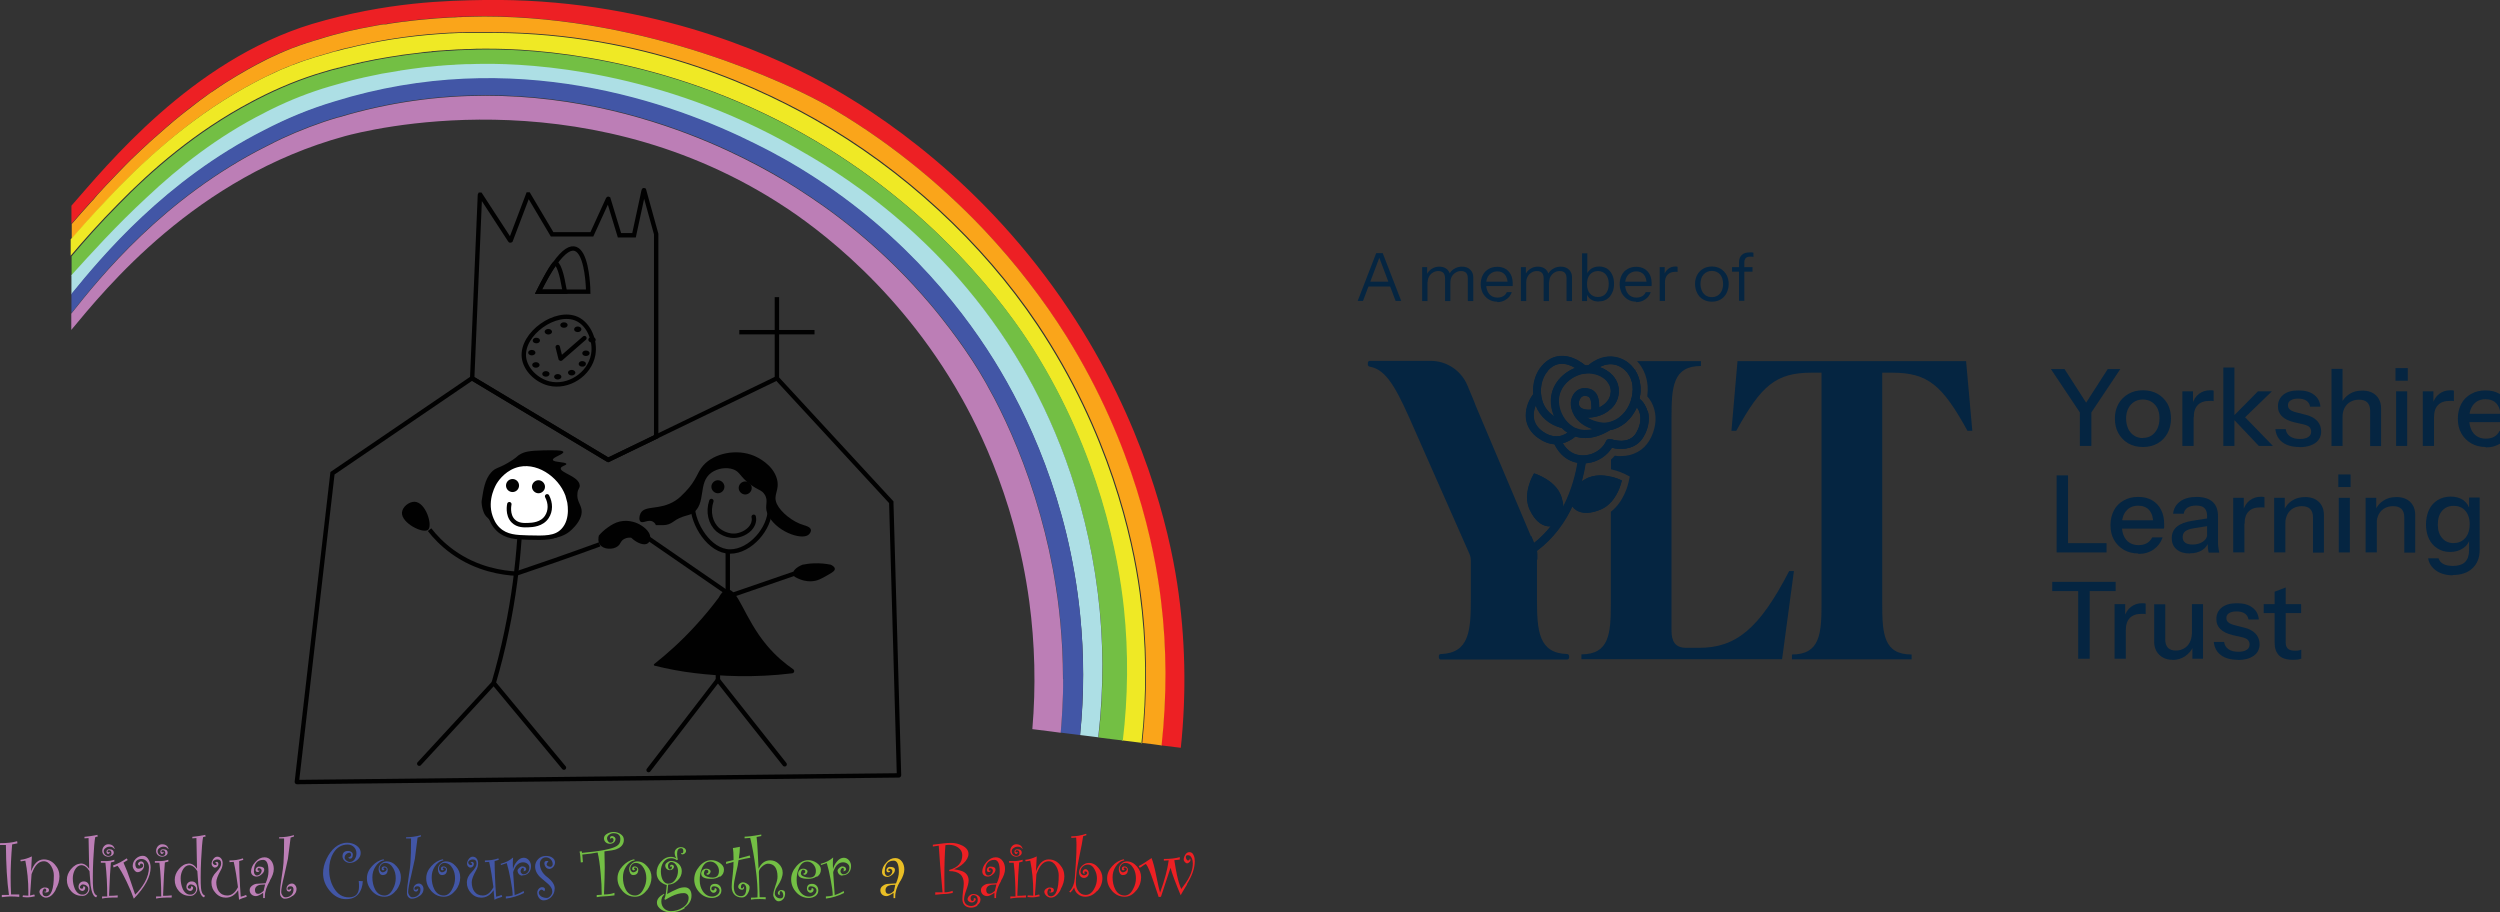 <?xml version="1.0" encoding="UTF-8"?>
<svg id="Layer_1" data-name="Layer 1" xmlns="http://www.w3.org/2000/svg" viewBox="0 0 164.82 60.15">
  <rect x="0" y="0" width="164.82" height="60.15" fill="#333333" stroke="none"/>
  <defs>
    <style>
      .cls-1, .cls-2, .cls-3, .cls-4 {
        fill: none;
      }

      .cls-5, .cls-6, .cls-7, .cls-8, .cls-9 {
        isolation: isolate;
        opacity: .4;
      }

      .cls-5, .cls-10 {
        fill: #efe925;
      }

      .cls-11 {
        fill: #e9be25;
      }

      .cls-12 {
        fill: #bc7eb6;
      }

      .cls-13 {
        fill: #010101;
      }

      .cls-14 {
        fill: #4256a6;
      }

      .cls-15 {
        fill: #fff;
      }

      .cls-15, .cls-2, .cls-3, .cls-4 {
        stroke: #010101;
        stroke-width: .29px;
      }

      .cls-15, .cls-3, .cls-4 {
        stroke-miterlimit: 10;
      }

      .cls-2 {
        stroke-linejoin: round;
      }

      .cls-2, .cls-4 {
        stroke-linecap: round;
      }

      .cls-6, .cls-16 {
        fill: #73bf44;
      }

      .cls-7, .cls-17 {
        fill: #faa51a;
      }

      .cls-8, .cls-18 {
        fill: #addfe5;
      }

      .cls-19, .cls-9 {
        fill: #ed2024;
      }

      .cls-20 {
        fill: #052541;
      }
    </style>
  </defs>
  <g>
    <g>
      <path class="cls-12" d="M1.27,59.13c-.19-.02-.4-.03-.61-.03-.09,0-.27.02-.54.05v-.15h.47c-.13-.92-.19-2.01-.2-3.29H0s0-.12,0-.12c.44,0,.82-.04,1.13-.13l.02.14-.35.07c-.07.83-.1,1.55-.1,2.16,0,.38.01.76.03,1.14.15,0,.33,0,.54,0v.15s0,0,0,0Z"/>
      <path class="cls-12" d="M3.68,58.65c-.19.36-.41.53-.66.53-.19,0-.42-.2-.42-.39,0-.15.19-.28.35-.28.19,0,.28.06.28.17s-.07.16-.2.16c-.06,0-.1-.01-.11-.04l.02-.02s.04.01.06.01c.04,0,.05-.04.05-.1,0-.07-.04-.11-.11-.11-.08,0-.14.16-.14.25,0,.17.08.26.23.26.34,0,.52-.46.52-1.38,0-.21-.06-.41-.17-.6-.13-.22-.3-.33-.49-.33-.29,0-.52.2-.7.59-.07.16-.11.25-.11.27l-.1,1.4.28-.07.04.12c-.19.04-.33.07-.42.07s-.22,0-.39-.02l.02-.11.36.02c0-.07,0-.15,0-.25,0-.72-.07-1.41-.2-2.06l-.3.05-.03-.1c.25-.03.5-.1.76-.23l-.05.99c.19-.53.47-.79.84-.79.28,0,.53.11.73.34.2.22.3.48.3.77s-.08.57-.25.87h0Z"/>
      <path class="cls-12" d="M6.46,55.14l-.18.05c-.05.22-.09.73-.13,1.5-.02.4-.03.78-.03,1.14,0,.3,0,.53.02.71.02.28.11.45.27.51l-.07.11c-.17-.04-.3-.31-.37-.8,0-.02-.03-.33-.07-.93-.17-.27-.36-.4-.55-.39-.17.01-.31.12-.42.32-.08.16-.13.34-.13.54,0,.27.05.5.14.71.13.27.31.39.54.37.19,0,.36-.2.34-.39,0-.17-.21-.29-.38-.28-.07,0-.17.11-.17.17,0,.08.05.11.14.11.06,0,.08-.06.08-.16.08,0,.13.04.13.11,0,.1-.08.19-.18.2-.13,0-.25-.11-.26-.24-.02-.21.12-.38.32-.39.25-.01.39.14.4.47,0,.11-.03.22-.12.32s-.19.16-.3.16h-.08c-.29,0-.52-.1-.71-.31s-.28-.46-.28-.75c0-.25.09-.48.27-.7.19-.23.4-.35.64-.37.2-.01.39.1.56.34l-.04-2.02-.27.02v-.1c.23-.02.52-.06.86-.13v.08s.02,0,.02,0Z"/>
      <path class="cls-12" d="M7.76,59.17c-.49,0-.83.02-1.03.07v-.14h.34c0-.78-.04-1.52-.12-2.22h-.3v-.11h.38c.12,0,.29-.02.51-.09v.12l-.23.06-.06.85-.06,1.35c.2,0,.39-.01.57-.03v.14h0ZM7.54,55.98c-.07-.11-.17-.16-.3-.16-.1,0-.19.02-.26.08-.09.05-.14.13-.14.22,0,.17.14.31.31.31.14,0,.2-.06.2-.18,0-.13-.05-.2-.16-.2-.07,0-.1.02-.1.08,0,.04.02.06.08.06.02,0,.05-.01.08-.03-.02.09-.06.14-.13.14-.05,0-.1-.08-.1-.14,0-.11.06-.17.19-.17.19,0,.29.08.29.23,0,.16-.19.26-.36.26-.22,0-.4-.16-.4-.38s.17-.44.39-.44c.23,0,.38.1.43.31h-.03s0,0,0,0Z"/>
      <path class="cls-12" d="M8.83,59.27c-.11-.32-.27-.7-.48-1.14-.25-.52-.45-.87-.6-1.05l-.26.11-.04-.13c.31-.11.61-.27.9-.47l.07.11-.28.17.24.57.18.51.35,1.03c.25-.24.46-.51.63-.81.19-.34.28-.67.28-.98,0-.29-.2-.56-.49-.56-.11,0-.2.03-.28.08-.08.06-.13.14-.13.25,0,.2.07.31.22.31.07,0,.14-.02.19-.05.07-.04.11-.08.11-.15,0-.09-.05-.14-.15-.14-.04,0-.06.04-.06.13-.08,0-.13-.04-.13-.11s.11-.16.19-.16c.14,0,.21.1.21.28,0,.22-.22.43-.43.43-.08,0-.15-.05-.22-.14-.07-.1-.1-.19-.1-.27,0-.18.07-.34.2-.47s.29-.2.47-.2c.16,0,.29.09.39.28.08.15.12.31.12.49,0,.61-.37,1.3-1.11,2.06h0Z"/>
      <path class="cls-12" d="M11.32,59.17c-.49,0-.83.02-1.03.07v-.14h.34c0-.78-.04-1.52-.12-2.22h-.3v-.11h.38c.12,0,.29-.02.51-.09v.12l-.23.06-.06.85-.06,1.35c.2,0,.39-.01.57-.03v.14h0ZM11.09,55.98c-.07-.11-.17-.16-.3-.16-.1,0-.19.02-.26.08-.09.05-.14.13-.14.22,0,.17.14.31.31.31.14,0,.2-.06.2-.18,0-.13-.05-.2-.16-.2-.07,0-.1.02-.1.08,0,.04.02.06.08.06.02,0,.05-.01.08-.03-.02.09-.06.14-.13.14-.05,0-.1-.08-.1-.14,0-.11.06-.17.19-.17.19,0,.29.08.29.23,0,.16-.19.26-.36.26-.22,0-.4-.16-.4-.38s.17-.44.39-.44c.23,0,.38.1.43.31h-.03s0,0,0,0Z"/>
      <path class="cls-12" d="M13.57,55.14l-.18.05c-.05.22-.09.73-.13,1.5-.02.4-.03.78-.03,1.14,0,.3,0,.53.02.71.02.28.11.45.27.51l-.07.11c-.17-.04-.3-.31-.37-.8,0-.02-.03-.33-.07-.93-.17-.27-.36-.4-.55-.39-.17.01-.31.12-.42.32-.08.16-.13.34-.13.54,0,.27.05.5.14.71.13.27.31.39.54.37.19,0,.36-.2.34-.39,0-.17-.21-.29-.38-.28-.07,0-.17.11-.17.17,0,.08.05.11.14.11.06,0,.08-.06.08-.16.08,0,.13.04.13.11,0,.1-.08.19-.18.2-.13,0-.25-.11-.26-.24-.02-.21.12-.38.32-.39.25-.01.39.14.4.47,0,.11-.03.22-.12.32s-.19.16-.3.16h-.08c-.29,0-.52-.1-.71-.31s-.28-.46-.28-.75c0-.25.09-.48.27-.7.19-.23.4-.35.64-.37.2-.01.39.1.56.34l-.04-2.02-.27.02v-.1c.23-.02.52-.06.86-.13v.08s.02,0,.02,0Z"/>
      <path class="cls-12" d="M16.25,59.13c-.2.06-.37.12-.49.19l-.06-.63c-.22.33-.49.49-.81.49-.26,0-.49-.1-.67-.3-.19-.2-.28-.43-.28-.69s.11-.49.33-.71c.2-.2.31-.39.31-.54,0-.19-.08-.28-.25-.28-.07,0-.13.02-.19.05-.07.04-.11.09-.11.16,0,.08.08.16.16.16.07,0,.1-.02.1-.06s-.04-.07-.11-.08c.04-.04.07-.07.09-.07.08,0,.13.05.13.15,0,.12-.11.23-.23.23-.11,0-.22-.13-.22-.25,0-.1.04-.21.11-.31.08-.11.16-.16.27-.16.22,0,.35.2.35.43,0,.16-.04.32-.13.47-.19.34-.29.6-.29.78,0,.25.06.46.17.61.13.18.32.27.56.27.27,0,.51-.18.7-.55-.07-.57-.16-1.13-.28-1.67l-.28.02v-.11c.33,0,.62-.05.89-.14l.02.1-.27.08c0,.6.03,1.38.1,2.35.13-.03.25-.07.36-.12l.04.13h0Z"/>
      <path class="cls-12" d="M17.8,58.06c-.22.38-.34.72-.34,1.04,0,.04,0,.07,0,.11h-.11v-.35c-.21.15-.38.22-.47.22-.24,0-.42-.16-.42-.4,0-.13.07-.23.19-.31.11-.08.23-.11.37-.11.1,0,.27-.01.49-.03.13-.29.19-.54.19-.77,0-.51-.11-.77-.35-.77-.4,0-.61.26-.61.78,0,.13.08.25.2.25.16,0,.31-.16.31-.33,0-.09-.1-.16-.19-.16-.05,0-.08.03-.08.1,0,.04.02.07.05.07.03,0,.06,0,.08-.02-.01.07-.05.11-.13.11-.09,0-.13-.05-.13-.15s.11-.21.21-.21c.24,0,.36.07.36.2,0,.11-.05.21-.17.31-.11.1-.22.15-.33.15-.21,0-.37-.13-.37-.33,0-.22.1-.43.28-.63.19-.21.39-.31.61-.31.19,0,.34.08.46.25.1.14.15.32.15.52,0,.23-.09.49-.27.78h0ZM17.48,58.31c-.09,0-.2.01-.31.02-.23.04-.36.16-.36.35,0,.16.07.25.21.25.1,0,.22-.07.36-.2l.1-.42Z"/>
      <path class="cls-12" d="M19.29,59.06c-.16.13-.34.19-.52.19-.17,0-.31-.18-.31-.35,0-.25.03-.58.1-1,.08-.49.12-.82.13-1.01.03-.38.04-.92.04-1.61h-.33s0-.08,0-.08c.33,0,.66-.05.98-.14v.09l-.22.07-.18,1.41c-.02.1-.1.48-.25,1.13-.13.52-.19.87-.19,1.04,0,.08.02.15.08.23.05.09.12.13.19.13.31,0,.54-.2.54-.51,0-.15-.06-.22-.19-.22-.14,0-.21.05-.21.17,0,.04.02.06.08.06s.1-.02.14-.07h.04c-.02.13-.07.19-.15.19-.11,0-.17-.06-.17-.19,0-.19.17-.34.36-.34.17,0,.3.18.3.36s-.08.33-.25.46h0Z"/>
      <path class="cls-14" d="M23.92,58.08c-.02.36-.11.64-.29.86-.19.23-.46.34-.82.34-.41,0-.77-.19-1.07-.55-.3-.36-.44-.74-.44-1.16,0-.3.07-.61.22-.93.3-.64.78-1.08,1.37-1.08.22,0,.42.06.59.17.2.13.3.3.3.51,0,.17-.08.33-.23.46-.15.13-.32.19-.49.19-.24,0-.48-.19-.48-.43s.13-.36.38-.36c.14,0,.3.1.3.23,0,.19-.06.28-.18.28-.05,0-.1-.03-.12-.08.07,0,.19-.08.19-.14,0-.11-.04-.17-.1-.17-.17,0-.33.15-.33.32,0,.14.19.29.34.29.14,0,.25-.07.33-.19.07-.11.11-.24.11-.38,0-.34-.25-.58-.58-.58-.4,0-.72.19-.94.56-.19.32-.28.69-.28,1.11s.1.84.31,1.19c.25.42.57.62.99.62.45,0,.67-.24.67-.72,0-.08,0-.2-.02-.36l.29.02h0Z"/>
      <path class="cls-14" d="M26.12,58.69c-.22.29-.48.43-.77.43-.32,0-.59-.12-.82-.37-.22-.25-.34-.52-.34-.84,0-.3.11-.56.34-.81.21-.23.46-.39.76-.45l.04.07c-.24.04-.43.18-.58.42-.14.21-.2.45-.2.7,0,.3.06.56.17.78.14.28.36.42.63.42.22,0,.41-.14.55-.42.13-.23.19-.48.19-.71,0-.25-.05-.47-.16-.66-.13-.23-.31-.36-.54-.36-.2,0-.36.18-.36.39,0,.1.1.23.2.23s.26-.1.26-.19c0-.08-.05-.13-.15-.13-.04,0-.06.02-.06.07,0,.02.02.04.07.06-.02.04-.05.06-.1.06-.06,0-.09-.04-.09-.11,0-.1.06-.15.19-.15.1,0,.21.1.21.2,0,.25-.11.37-.34.37-.09,0-.16-.05-.2-.14-.04-.07-.06-.16-.06-.25,0-.13.05-.25.16-.35.11-.11.23-.16.36-.16.26,0,.48.11.67.33.19.21.28.45.28.72,0,.31-.1.59-.3.86h0Z"/>
      <path class="cls-14" d="M27.66,59.06c-.16.13-.34.19-.52.19-.17,0-.31-.18-.31-.35,0-.25.03-.58.1-1,.08-.49.12-.82.13-1.01.03-.38.04-.92.04-1.61h-.33s0-.08,0-.08c.33,0,.66-.05.98-.14v.09l-.22.07-.18,1.41c-.02.1-.1.48-.25,1.13-.13.52-.19.87-.19,1.04,0,.08.02.15.08.23.05.09.12.13.19.13.31,0,.54-.2.54-.51,0-.15-.06-.22-.19-.22-.14,0-.21.05-.21.17,0,.04.02.06.08.06s.1-.02.14-.07h.04c-.02.13-.07.19-.15.19-.11,0-.17-.06-.17-.19,0-.19.17-.34.36-.34.17,0,.3.18.3.36s-.08.33-.25.46h0Z"/>
      <path class="cls-14" d="M30.03,58.69c-.22.29-.48.43-.77.43-.32,0-.59-.12-.82-.37-.22-.25-.34-.52-.34-.84,0-.3.11-.56.34-.81.21-.23.46-.39.76-.45l.04.07c-.24.04-.43.18-.58.42-.14.21-.2.45-.2.7,0,.3.06.56.17.78.14.28.36.42.63.42.22,0,.41-.14.55-.42.13-.23.19-.48.19-.71,0-.25-.05-.47-.16-.66-.13-.23-.31-.36-.54-.36-.2,0-.36.18-.36.39,0,.1.1.23.2.23s.26-.1.26-.19c0-.08-.05-.13-.15-.13-.04,0-.06.02-.06.07,0,.02.02.04.07.06-.02.04-.05.06-.1.06-.06,0-.09-.04-.09-.11,0-.1.06-.15.19-.15.1,0,.21.1.21.2,0,.25-.11.37-.34.37-.09,0-.16-.05-.2-.14-.04-.07-.06-.16-.06-.25,0-.13.05-.25.16-.35.11-.11.23-.16.36-.16.26,0,.48.11.67.33.19.21.28.45.28.72,0,.31-.1.59-.3.86h0Z"/>
      <path class="cls-14" d="M33.09,59.13c-.2.06-.37.12-.49.19l-.06-.63c-.22.33-.49.49-.81.49-.26,0-.49-.1-.67-.3-.19-.2-.28-.43-.28-.69s.11-.49.33-.71c.2-.2.31-.39.31-.54,0-.19-.08-.28-.25-.28-.07,0-.13.02-.19.05-.07.04-.11.09-.11.16,0,.08.08.16.16.16.07,0,.1-.02.1-.06s-.04-.07-.11-.08c.04-.04.07-.07.09-.07.08,0,.13.05.13.15,0,.12-.11.23-.23.23-.11,0-.22-.13-.22-.25,0-.1.04-.21.11-.31.08-.11.16-.16.27-.16.22,0,.35.2.35.43,0,.16-.04.32-.13.47-.19.34-.29.6-.29.78,0,.25.06.46.17.61.13.18.32.27.56.27.27,0,.51-.18.7-.55-.07-.57-.16-1.13-.28-1.67l-.28.02v-.11c.33,0,.62-.05.89-.14l.02.1-.27.08c0,.6.03,1.38.1,2.35.13-.03.25-.07.36-.12l.04.13h0Z"/>
      <path class="cls-14" d="M34.43,57.73c-.17,0-.31-.16-.31-.34,0-.05.04-.1.11-.17.08-.07.14-.1.19-.1.17,0,.27.07.27.19,0,.07-.06.11-.18.14.02-.05.03-.1.03-.13,0-.07-.02-.1-.07-.1-.09,0-.15.13-.15.22s.09.2.19.2c.13,0,.22-.05.29-.14.07-.08.1-.19.1-.31,0-.2-.2-.34-.41-.34-.23,0-.42.13-.55.39-.08.14-.11.23-.11.28,0,.03.04.52.1,1.49.22-.07.42-.16.59-.27l.03.13c-.39.2-.79.32-1.2.37v-.14c.16,0,.31-.02.45-.06,0-.25-.05-.6-.14-1.07-.08-.42-.16-.77-.25-1.07l-.38.13-.02-.08c.34-.09.61-.23.82-.42-.01.15-.02.26-.02.31,0,.15,0,.31.01.46.05-.2.14-.36.25-.49.14-.17.29-.26.46-.26.28,0,.48.27.48.55,0,.36-.22.61-.57.61h0Z"/>
      <path class="cls-14" d="M36.18,57.28c-.16,0-.29-.2-.29-.37,0-.1.05-.15.17-.15.04,0,.07,0,.1.02l-.02.03c-.07.07-.1.14-.1.19,0,.04.04.08.1.11.05.02.11.04.16.04.07,0,.14-.1.14-.17,0-.25-.2-.46-.45-.46-.22,0-.4.19-.4.41,0,.34.16.64.47.88.34.26.51.51.51.76s-.1.47-.31.64c-.13.1-.27.15-.43.15-.11,0-.22-.06-.3-.17-.07-.1-.11-.22-.11-.34,0-.17.14-.36.31-.36.13,0,.2.05.2.15,0,.04-.02.08-.05.12-.08-.08-.14-.11-.19-.11-.07,0-.17.12-.17.19,0,.11.07.21.19.28.1.05.22.08.34.08.09,0,.17-.05.25-.14.08-.1.11-.19.11-.29,0-.16-.08-.31-.26-.48l-.47-.4c-.27-.23-.4-.49-.4-.77,0-.19.07-.35.21-.49.14-.14.31-.2.51-.2.15,0,.28.03.39.1.13.08.2.19.2.33,0,.22-.18.43-.4.43h0Z"/>
      <path class="cls-16" d="M40.69,55.97c-.16.07-.44.11-.84.16.01.42.02.77.02,1.06,0,.37-.02.96-.05,1.78.28,0,.52-.04.69-.11v.17c-.27.04-.53.06-.78.07-.1,0-.23.02-.39.05v-.14l.33-.02c0-.44-.02-.91-.07-1.41-.05-.59-.12-1.05-.2-1.38-.23.05-.57.1-1.01.14l.04.5-.14.02c-.01-.32-.04-.56-.08-.72l.14-.02.02.11c1.23-.11,2-.26,2.3-.46.16-.1.23-.25.23-.45,0-.26-.15-.39-.46-.39-.19,0-.42.16-.42.34,0,.13.1.29.22.29.14,0,.21-.07.21-.19,0-.08-.04-.12-.11-.12-.02,0-.06.02-.11.05,0-.02-.01-.04-.01-.05,0-.08.04-.13.13-.13.11,0,.23.09.23.19,0,.19-.17.32-.37.32-.22,0-.39-.15-.39-.36,0-.13.07-.23.22-.31.13-.07.26-.11.4-.11.17,0,.32.04.46.13.16.1.23.23.23.39,0,.28-.16.49-.48.61h.02Z"/>
      <path class="cls-16" d="M42.64,58.69c-.22.29-.48.43-.77.43-.32,0-.59-.12-.82-.37-.22-.25-.34-.52-.34-.84,0-.3.11-.56.34-.81.21-.23.46-.39.76-.45l.04.07c-.24.04-.43.18-.58.42-.14.21-.2.45-.2.7,0,.3.06.56.17.78.14.28.36.42.63.42.22,0,.41-.14.55-.42.13-.23.19-.48.19-.71,0-.25-.05-.47-.16-.66-.13-.23-.31-.36-.54-.36-.2,0-.36.18-.36.39,0,.1.1.23.2.23s.26-.1.26-.19c0-.08-.05-.13-.15-.13-.04,0-.06.02-.06.07,0,.02.02.04.07.06-.02.04-.05.06-.1.06-.06,0-.09-.04-.09-.11,0-.1.06-.15.19-.15.1,0,.21.1.21.2,0,.25-.11.37-.34.37-.09,0-.16-.05-.2-.14-.04-.07-.06-.16-.06-.25,0-.13.05-.25.16-.35.11-.11.23-.16.36-.16.26,0,.48.11.67.33.19.21.28.45.28.72,0,.31-.1.59-.3.86h0Z"/>
      <path class="cls-16" d="M45.13,59.89c-.27.17-.58.26-.91.26-.21,0-.41-.05-.59-.16-.21-.13-.32-.29-.32-.49,0-.22.16-.41.46-.57l.03.05c-.14.1-.2.25-.2.45,0,.37.27.64.63.64.28,0,.54-.08.77-.23.27-.17.4-.39.4-.65,0-.19-.13-.31-.32-.31-.25,0-.52.07-.82.22-.15.08-.28.15-.39.22l-.07-.04c.04-.08.08-.23.11-.45.01-.08.03-.24.05-.48-.39-.1-.67-.4-.67-.8,0-.27.09-.51.27-.72.19-.22.42-.34.67-.34.15,0,.27.04.37.11-.08-.13-.12-.25-.12-.38,0-.22.19-.37.42-.37.16,0,.33.1.33.25,0,.13-.13.23-.25.23-.04,0-.07-.03-.09-.1.04.01.07.02.08.02.05,0,.08-.05.08-.14,0-.13-.05-.19-.15-.19-.17,0-.26.12-.26.36,0,.18.02.31.06.38l-.08.05c-.09-.08-.22-.13-.38-.13-.22,0-.39.1-.51.28-.11.17-.16.37-.16.59,0,.2.04.38.1.52.09.19.22.29.4.29.19,0,.35-.1.47-.29.11-.17.16-.36.16-.56,0-.14-.04-.26-.12-.38-.09-.13-.2-.2-.33-.2-.11,0-.21.12-.21.23,0,.18.05.27.15.27.05,0,.11-.08.11-.14,0-.04-.01-.07-.04-.07s-.06.01-.09.04c0-.1.04-.15.1-.15.1,0,.16.05.16.14,0,.12-.14.22-.26.22-.17,0-.31-.13-.31-.31,0-.07.04-.14.13-.2.09-.07.17-.1.25-.1.39,0,.71.29.71.67,0,.23-.09.44-.28.62-.18.18-.39.27-.62.27-.02.3-.05.51-.07.62.23-.13.47-.24.72-.35.14-.06.29-.09.45-.09.14,0,.26.06.34.17.07.1.1.23.1.38,0,.32-.16.58-.46.78v.02Z"/>
      <path class="cls-16" d="M47.43,57.79c-.14.1-.32.15-.53.15-.45,0-.67-.11-.67-.34,0-.19.15-.33.34-.33.13,0,.28.07.28.18,0,.09-.1.22-.17.22s-.11-.02-.11-.07c.08-.02.13-.07.13-.12,0-.1-.05-.14-.16-.14-.07,0-.13.15-.13.24,0,.1.07.17.22.22.11.04.23.06.35.06.28,0,.42-.15.42-.45s-.25-.61-.56-.61c-.25,0-.44.15-.57.46-.1.23-.14.49-.14.77s.07.52.2.72c.15.23.36.36.63.36.23,0,.48-.17.48-.4,0-.17-.19-.28-.36-.28-.12,0-.18.05-.18.16,0,.08.04.11.13.11.06,0,.09-.05.09-.15.08,0,.13.04.13.12,0,.1-.1.19-.2.19-.13,0-.24-.13-.24-.26,0-.22.11-.33.34-.33.25,0,.41.19.41.44,0,.15-.07.28-.2.37-.13.08-.27.12-.43.12-.32,0-.6-.13-.82-.37-.23-.25-.34-.54-.34-.85s.11-.59.33-.85c.23-.28.5-.42.8-.42.18,0,.36.05.54.17.19.13.29.27.29.45,0,.2-.08.36-.25.47h-.02Z"/>
      <path class="cls-16" d="M49.46,56.55c-.16.02-.42.08-.77.16-.02.19-.07.48-.17.87-.09.38-.14.67-.14.87,0,.42.16.63.48.63.23,0,.34-.17.34-.53,0-.12-.09-.28-.2-.28-.1,0-.15.07-.15.22,0,.05.02.08.07.08.05,0,.08-.04.11-.12l.03.02c0,.13-.05.19-.14.19-.13,0-.25-.08-.25-.2,0-.15.16-.29.31-.29.09,0,.18.03.28.1.1.06.16.13.16.22,0,.16-.05.31-.14.45-.1.16-.22.23-.37.23-.42,0-.67-.28-.67-.7,0-.16.02-.44.07-.83.04-.35.05-.62.05-.82l-.49.14v-.14l.49-.12v-.18c0-.21-.01-.42-.04-.61l.46-.08c0,.22-.02.48-.07.77l.72-.2.04.16h0Z"/>
      <path class="cls-16" d="M51.65,59.25c-.08.11-.19.17-.33.17-.08,0-.16-.05-.23-.15-.07-.1-.11-.19-.11-.28,0-.14.05-.33.14-.59.1-.26.14-.46.14-.6,0-.57-.22-.86-.64-.86-.11,0-.25.07-.39.2s-.21.26-.2.37c0,.09.02.64.05,1.64.1,0,.23,0,.4,0v.14c-.11-.01-.24-.02-.39-.02-.25,0-.44.01-.58.04v-.13c.17,0,.32,0,.43-.02.02-.52-.02-1.17-.13-1.97-.09-.71-.21-1.36-.35-1.95-.08.01-.2.02-.37.03v-.11c.23,0,.6-.05,1.1-.14v.1c-.13.03-.23.05-.31.06.03.22.05.52.07.91l.06,1.19c.17-.37.43-.56.77-.56.22,0,.41.08.57.24.16.16.25.34.25.57,0,.26-.11.55-.34.89-.12.17-.18.34-.18.48,0,.19.17.33.37.33.13,0,.19-.07.19-.21,0-.11-.07-.27-.16-.27-.05,0-.08.05-.08.15,0,.05,0,.08.02.1-.1,0-.14-.04-.14-.13s.12-.19.22-.19c.17,0,.26.07.26.22s-.04.26-.11.36h0Z"/>
      <path class="cls-16" d="M53.82,57.79c-.14.1-.32.15-.53.15-.45,0-.67-.11-.67-.34,0-.19.15-.33.34-.33.13,0,.28.07.28.18,0,.09-.1.22-.17.22s-.11-.02-.11-.07c.08-.02.13-.07.13-.12,0-.1-.05-.14-.16-.14-.07,0-.13.15-.13.24,0,.1.07.17.22.22.11.04.23.06.35.06.28,0,.42-.15.42-.45s-.25-.61-.56-.61c-.25,0-.44.15-.57.46-.1.23-.14.49-.14.77s.07.52.2.72c.15.23.36.36.63.36.23,0,.48-.17.48-.4,0-.17-.19-.28-.36-.28-.12,0-.18.05-.18.16,0,.08.04.11.13.11.06,0,.09-.05.09-.15.08,0,.13.04.13.12,0,.1-.1.19-.2.19-.13,0-.24-.13-.24-.26,0-.22.11-.33.34-.33.25,0,.41.19.41.44,0,.15-.07.28-.2.37-.13.08-.27.12-.43.12-.32,0-.6-.13-.82-.37-.23-.25-.34-.54-.34-.85s.11-.59.33-.85c.23-.28.5-.42.8-.42.18,0,.36.05.54.17.19.13.29.27.29.45,0,.2-.08.36-.25.47h-.02Z"/>
      <path class="cls-16" d="M55.53,57.73c-.17,0-.31-.16-.31-.34,0-.05.04-.1.11-.17.08-.07.14-.1.19-.1.17,0,.26.07.26.19,0,.07-.06.11-.18.14.02-.05.03-.1.03-.13,0-.07-.02-.1-.07-.1-.09,0-.15.13-.15.22s.09.2.19.2c.13,0,.22-.05.3-.14.07-.08.1-.19.1-.31,0-.2-.2-.34-.41-.34-.23,0-.42.13-.55.39-.08.14-.11.23-.11.28,0,.03.04.52.1,1.49.22-.07.42-.16.59-.27l.03.13c-.39.2-.79.32-1.2.37v-.14c.16,0,.31-.02.45-.06,0-.25-.05-.6-.14-1.07-.08-.42-.16-.77-.25-1.07l-.38.13-.02-.08c.34-.09.61-.23.82-.42-.01.15-.02.26-.02.31,0,.15,0,.31.01.46.05-.2.14-.36.25-.49.14-.17.29-.26.46-.26.28,0,.48.27.48.55,0,.36-.22.61-.57.61h0Z"/>
      <path class="cls-11" d="M59.35,58.09c-.22.37-.33.71-.33,1.01,0,.03,0,.07,0,.11h-.11v-.35c-.21.15-.37.22-.46.22-.24,0-.41-.15-.41-.39,0-.12.06-.23.19-.31.11-.08.23-.11.36-.11.1,0,.26-.01.48-.03.12-.28.19-.53.19-.75,0-.5-.11-.75-.34-.75-.39,0-.59.25-.59.77,0,.12.08.24.2.24.16,0,.3-.16.3-.32,0-.09-.09-.16-.19-.16-.05,0-.08.03-.08.09,0,.04.02.06.05.06.03,0,.06,0,.08-.02-.01.07-.05.11-.12.11-.09,0-.13-.05-.13-.15s.11-.21.21-.21c.24,0,.35.06.35.2,0,.11-.05.21-.17.31s-.22.15-.32.15c-.21,0-.36-.12-.36-.32,0-.21.09-.42.28-.62.18-.21.38-.3.59-.3.19,0,.33.08.45.24.1.14.15.31.15.51,0,.23-.09.48-.26.77h0ZM59.04,58.33c-.09,0-.2.01-.31.02-.23.04-.35.15-.35.34,0,.16.07.24.21.24.1,0,.22-.06.35-.2l.09-.41Z"/>
      <path class="cls-19" d="M64.45,59.7c-.13.09-.28.14-.43.14-.34,0-.57-.21-.57-.55,0-.11.01-.29.04-.52s.05-.4.05-.52c0-.55-.32-.82-.96-.82v-.08c.57-.15.86-.47.86-.97,0-.21-.09-.38-.28-.51-.16-.11-.36-.17-.57-.17-.07,0-.16,0-.26.02-.04.48-.07,1.2-.07,2.15,0,.09,0,.41.01.96.16,0,.34-.03.54-.1v.14c-.2.04-.4.07-.6.07-.09,0-.28.02-.55.05v-.16h.48c-.13-1.38-.21-2.4-.25-3.08l-.39.06v-.12c.54-.08.95-.12,1.21-.12.25,0,.49.06.72.17.28.14.42.33.42.55,0,.21-.11.42-.33.63-.18.17-.39.3-.62.39.29.04.51.1.65.18.2.12.31.31.31.56,0,.14-.05.35-.15.62s-.15.48-.15.62c0,.27.19.44.47.44.23,0,.43-.16.43-.38s-.1-.34-.3-.34c-.09,0-.17.1-.17.19,0,.13.04.2.13.2.06,0,.09-.07.08-.19.09,0,.13.02.13.07,0,.11-.14.22-.25.22-.13,0-.29-.09-.29-.21,0-.17.19-.35.36-.35.13,0,.24.03.33.09.11.07.16.16.16.28,0,.15-.07.27-.22.37h.01Z"/>
      <path class="cls-19" d="M66.01,58.06c-.22.38-.34.72-.34,1.04,0,.04,0,.07,0,.11h-.11v-.35c-.21.15-.38.22-.47.22-.24,0-.42-.16-.42-.4,0-.13.07-.23.19-.31.11-.08.23-.11.37-.11.1,0,.27-.01.49-.03.13-.29.19-.54.19-.77,0-.51-.11-.77-.35-.77-.4,0-.61.26-.61.78,0,.13.08.25.2.25.16,0,.31-.16.31-.33,0-.09-.1-.16-.19-.16-.05,0-.08.03-.08.1,0,.04.02.07.05.07.03,0,.06,0,.08-.02-.01.07-.05.11-.13.11-.09,0-.13-.05-.13-.15s.11-.21.21-.21c.24,0,.36.07.36.2,0,.11-.05.21-.17.31-.11.1-.22.15-.33.15-.21,0-.37-.13-.37-.33,0-.22.1-.43.28-.63.19-.21.39-.31.61-.31.19,0,.34.08.46.25.1.14.15.32.15.52,0,.23-.09.49-.27.78h0ZM65.69,58.31c-.09,0-.2.01-.31.02-.23.04-.36.16-.36.35,0,.16.07.25.21.25.1,0,.22-.07.36-.2l.1-.42Z"/>
      <path class="cls-19" d="M67.64,59.17c-.49,0-.83.02-1.03.07v-.14h.34c0-.78-.04-1.52-.12-2.22h-.3v-.11h.38c.12,0,.29-.02.51-.09v.12l-.23.06-.06.85-.06,1.35c.2,0,.39-.01.57-.03v.14h0ZM67.41,55.98c-.07-.11-.17-.16-.3-.16-.1,0-.19.02-.27.08-.09.05-.14.13-.14.22,0,.17.14.31.31.31.14,0,.2-.06.2-.18,0-.13-.05-.2-.16-.2-.07,0-.1.02-.1.08,0,.04.02.06.08.06.02,0,.05-.01.08-.03-.02.09-.06.14-.13.14-.05,0-.1-.08-.1-.14,0-.11.06-.17.19-.17.19,0,.29.08.29.23,0,.16-.19.26-.36.26-.22,0-.4-.16-.4-.38s.17-.44.39-.44c.23,0,.38.1.43.31h-.03s0,0,0,0Z"/>
      <path class="cls-19" d="M69.93,58.65c-.19.36-.41.53-.66.53-.19,0-.42-.2-.42-.39,0-.15.19-.28.35-.28.19,0,.28.06.28.17s-.07.16-.2.16c-.06,0-.1-.01-.11-.04l.02-.02s.04.01.06.01c.04,0,.05-.04.05-.1,0-.07-.04-.11-.11-.11-.08,0-.14.16-.14.25,0,.17.08.26.23.26.34,0,.52-.46.52-1.38,0-.21-.06-.41-.17-.6-.13-.22-.3-.33-.49-.33-.29,0-.52.2-.7.59-.07.16-.11.25-.11.27l-.1,1.4.28-.07.04.12c-.19.04-.33.07-.42.07s-.22,0-.39-.02l.02-.11.36.02c0-.07,0-.15,0-.25,0-.72-.07-1.41-.2-2.06l-.3.05-.03-.1c.25-.03.5-.1.76-.23l-.05.99c.19-.53.47-.79.84-.79.28,0,.53.11.73.34.2.22.3.48.3.77s-.08.57-.25.87h0Z"/>
      <path class="cls-19" d="M72.34,58.72c-.22.26-.49.4-.79.4-.17,0-.34-.05-.48-.17-.14-.11-.22-.25-.25-.43-.09.15-.17.25-.25.32l-.08-.05c.22-.22.34-.52.37-.9,0,0,.03-.34.07-1.01.03-.4.04-.78.04-1.11,0-.13,0-.31-.02-.55l-.32.02v-.1c.33,0,.65-.06.98-.17l.02.09-.22.07c-.02.2-.12.71-.29,1.53-.13.64-.19,1.15-.19,1.53,0,.22.05.4.16.55.11.17.28.26.49.26.22,0,.41-.13.55-.39.13-.22.19-.46.19-.7,0-.2-.05-.39-.15-.58-.11-.22-.27-.33-.45-.33-.27,0-.49.21-.49.48,0,.11.12.23.23.23.1,0,.22-.07.22-.16,0-.07-.05-.1-.14-.1-.04,0-.05.02-.05.06,0,.02.01.05.03.1-.09,0-.14-.05-.14-.11,0-.1.08-.2.18-.2.13,0,.22.13.22.27,0,.17-.14.31-.31.31-.2,0-.33-.16-.33-.37,0-.16.07-.31.2-.43.14-.13.29-.19.45-.19.24,0,.45.11.63.33.17.2.26.43.26.67,0,.31-.11.59-.32.84h0Z"/>
      <path class="cls-19" d="M74.92,58.69c-.22.29-.48.43-.77.43-.32,0-.59-.12-.82-.37-.22-.25-.34-.52-.34-.84,0-.3.11-.56.34-.81.21-.23.46-.39.76-.45l.04.07c-.24.04-.43.18-.58.42-.14.21-.2.45-.2.7,0,.3.06.56.17.78.14.28.36.42.63.42.22,0,.41-.14.55-.42.13-.23.19-.48.19-.71,0-.25-.05-.47-.16-.66-.13-.23-.31-.36-.54-.36-.2,0-.36.18-.36.39,0,.1.1.23.2.23s.26-.1.26-.19c0-.08-.05-.13-.15-.13-.04,0-.06.02-.06.07,0,.02.02.04.07.06-.02.04-.05.06-.1.06-.06,0-.09-.04-.09-.11,0-.1.06-.15.19-.15.1,0,.21.1.21.2,0,.25-.11.37-.34.37-.09,0-.16-.05-.2-.14-.04-.07-.06-.16-.06-.25,0-.13.05-.25.16-.35.11-.11.23-.16.36-.16.26,0,.48.11.67.33.19.21.28.45.28.72,0,.31-.1.59-.3.86h0Z"/>
      <path class="cls-19" d="M78.26,58.31c-.22.36-.36.59-.42.71-.35-.83-.57-1.43-.67-1.81-.26.77-.46,1.4-.63,1.91l-.15.02-.33-.98c-.22-.66-.39-1.06-.51-1.2-.06.02-.13.06-.22.13-.08.07-.14.1-.19.12-.03-.04-.05-.07-.07-.11.18-.08.46-.26.85-.53.1.26.2.63.3,1.13.11.56.2.94.26,1.15.31-.84.49-1.55.57-2.13l-.32.02v-.11c.42,0,.78-.04,1.05-.12v.16s-.36.04-.36.04c.07.45.13.77.17.96.09.42.19.73.29.94l.27-.37c.32-.45.49-.89.49-1.31,0-.13-.02-.25-.07-.35-.05-.13-.14-.2-.25-.2-.1,0-.14.04-.14.13,0,.08.07.22.14.22.08,0,.12-.04.11-.12.04,0,.06.04.06.11s-.14.2-.22.2c-.1,0-.23-.14-.23-.25,0-.11.04-.22.11-.33.07-.11.16-.16.27-.16.13,0,.22.07.28.22.05.11.07.23.07.38,0,.45-.17.95-.52,1.51h0Z"/>
    </g>
    <line class="cls-3" x1="48.74" y1="21.9" x2="53.7" y2="21.9"/>
    <path class="cls-3" d="M51.22,19.59v5.35l7.54,8.17h0s.51,18,.51,18c0,0,0,.01-.01.01l-39.68.44s-.01,0-.01-.01l2.35-20.35s0,0,0,0l9.19-6.26"/>
    <path class="cls-3" d="M40.09,30.32l11.13-5.38s-11.13,5.38-11.13,5.38Z"/>
    <path class="cls-3" d="M39.11,23.38c-.23,1.31-1.66,2.22-2.93,1.9-.81-.21-1.55-.92-1.64-1.73-.16-1.55,2.12-3.17,3.51-2.52.78.37,1.22,1.43,1.06,2.35h0Z"/>
    <path class="cls-3" d="M31.64,12.86l-.51,12.08,8.97,5.38,3.16-1.53v-13.36l-.8-2.89s-.02-.01-.02,0l-.64,2.97s0,0-.01,0h-.94s0,0-.01,0l-.73-2.4s-.02-.01-.02,0l-1.07,2.34s0,0-.01,0h-2.61s0,0,0,0l-1.56-2.63s-.02,0-.02,0l-1.15,3.03s-.03.02-.04,0l-1.96-3.01s-.02,0-.02,0h0Z"/>
    <polyline class="cls-4" points="27.64 50.35 32.55 45.03 37.18 50.61"/>
    <path class="cls-3" d="M34.25,35.45c-.13,1.86-.38,3.94-.85,6.17-.25,1.21-.54,2.34-.85,3.4"/>
    <path class="cls-3" d="M28.32,34.92c.35.45.84.97,1.5,1.45,1.64,1.19,3.35,1.4,4.2,1.45.83-.28,1.67-.57,2.51-.86,1.01-.35,2.01-.71,3-1.07"/>
    <path class="cls-13" d="M28.23,34.92c-.31.3-1.78-.43-1.73-1.13.03-.37.46-.72.84-.71.74.04,1.19,1.55.89,1.84Z"/>
    <path class="cls-13" d="M31.95,33.91c-.21-.43-.2-.83-.2-.83,0-.05.02-.13.03-.22.09-.57.19-1.25.59-1.7.34-.39.51-.23,1.43-.84.36-.24.29-.27.53-.39.26-.14.55-.22,1.52-.24.68-.01,1.27-.02,1.29.11.03.15-.72.35-.69.52.03.17.87.12.89.27.01.09-.34.13-.37.28-.05.3,1.19.53,1.25,1.12.02.2-.12.21-.15.53-.06.48.21.71.27,1.08.09.59-.46,1.14-.65,1.32-1.53,1.51-5.33-.21-5.73-1.01h0Z"/>
    <path class="cls-15" d="M37.49,32.87c-.35-1.35-1.85-2.53-3.27-2.24-.91.19-1.43.91-1.57,1.13-.05.07-.72,1.14-.31,2.31.07.19.19.53.51.83.53.5,1.2.52,1.95.54,1.13.03,1.82.05,2.31-.46.72-.74.42-1.97.38-2.12h0Z"/>
    <path class="cls-2" d="M33.58,33.24s-.16.7.26,1.11c.3.3.72.28.99.27.27-.01.89-.04,1.22-.54.26-.39.26-.91.02-1.36"/>
    <circle class="cls-13" cx="33.79" cy="32.01" r=".43"/>
    <path class="cls-13" d="M35.93,32.09c0,.24-.2.43-.43.43s-.43-.2-.43-.43.2-.43.43-.43.43.2.43.43Z"/>
    <path class="cls-13" d="M47.76,32.09c0,.24-.2.43-.43.43s-.43-.2-.43-.43.2-.43.43-.43.43.2.43.43Z"/>
    <path class="cls-13" d="M49.56,32.17c0,.24-.2.43-.43.43s-.43-.2-.43-.43.2-.43.43-.43.43.2.43.43Z"/>
    <path class="cls-3" d="M35.5,19.23h3.28s-.06-6.41-3.28,0Z"/>
    <path class="cls-3" d="M37.06,18.32l.18.91h-1.74s.81-1.64,1.06-1.84.5.93.5.93h0Z"/>
    <path class="cls-4" d="M36.77,22.88l.19.76s.02.02.02,0l1.55-1.35"/>
    <path class="cls-13" d="M42.23,33.85c-.1.19-.11.45,0,.54.16.14.51-.17.81,0,.11.06.17.15.2.23h.51c.24,0,.46-.09.65-.23.54-.4,1.02-.39,1.25-.54.95-.63.33-2.02,1.24-2.68.41-.3,1.02-.39,1.47-.22.44.17.41.47,1.11.99.54.4.74.35.94.66.28.43-.02.75.17,1.22.48,1.2,2.27,1.83,2.73,1.43.07-.06.18-.2.15-.33-.05-.19-.35-.26-.47-.3-.71-.2-1.51-.84-1.77-1.39-.29-.62.21-.89,0-1.66-.27-.97-1.32-1.44-1.51-1.52-1.14-.48-2.63-.18-3.35.64-.42.48-.42.95-1.18,1.74-.25.26-.41.42-.66.58-1.04.66-1.99.27-2.29.83h0Z"/>
    <path class="cls-4" d="M46.9,33.03c-.24.71-.07,1.46.43,1.9.04.03.63.54,1.37.35.38-.09.89-.39.99-.88.03-.13.02-.25,0-.33"/>
    <path class="cls-4" d="M50.76,33.58c0,1.24-1.27,2.78-2.63,2.78s-2.47-1.82-2.47-3.06"/>
    <polyline class="cls-4" points="42.76 50.77 47.33 44.83 51.73 50.39"/>
    <path class="cls-13" d="M47.4,39.38c-.45.6-.96,1.23-1.55,1.87-.93,1.02-1.86,1.85-2.72,2.53-.04.03-.03.1.03.11.82.2,1.71.38,2.67.49,1.64.2,3.89.32,6.4.01.14-.02.18-.19.06-.27-.5-.35-1.13-.85-1.73-1.57-1.5-1.79-1.89-3.74-2.61-3.68-.13.01-.33.1-.55.5Z"/>
    <line class="cls-4" x1="47.33" y1="44.83" x2="47.33" y2="44.29"/>
    <path class="cls-13" d="M39.48,35.32c-.03.12-.07.37.06.57.23.35.88.37,1.19.12.2-.15.18-.36.43-.48.16-.09.33-.09.45-.08.44.41.9.53,1.11.36.14-.11.15-.31.15-.35.02-.48-.59-.82-.71-.89-.07-.04-.62-.34-1.29-.19-.34.08-.58.24-.78.38-.28.19-.48.4-.61.55Z"/>
    <polyline class="cls-3" points="52.36 37.82 48.21 39.25 47.76 38.95 42.68 35.45"/>
    <path class="cls-13" d="M52.27,37.85c.03.17.27.26.49.35.36.14.68.13.76.12.38-.02.62-.16,1.11-.44.34-.19.41-.28.41-.37,0-.15-.21-.25-.27-.28-.3-.06-.68-.11-1.13-.09-.27.01-.52.05-.73.09-.41.16-.66.42-.63.61h0Z"/>
    <g id="_Radial_Repeat_" data-name=" Radial Repeat ">
      <path class="cls-13" d="M36.53,24.84c0-.1.11-.18.24-.18s.24.08.24.18-.11.18-.24.18-.24-.08-.24-.18Z"/>
    </g>
    <g id="_Radial_Repeat_-2" data-name=" Radial Repeat -2">
      <path class="cls-13" d="M35.78,24.56c.07-.09.21-.12.33-.07s.15.16.09.25-.21.12-.33.07-.15-.16-.09-.25Z"/>
    </g>
    <g id="_Radial_Repeat_-3" data-name=" Radial Repeat -3">
      <path class="cls-13" d="M35.21,23.9c.12-.05.26-.02.33.07s.03.2-.09.25-.26.02-.33-.07-.03-.2.09-.25Z"/>
    </g>
    <g id="_Radial_Repeat_-4" data-name=" Radial Repeat -4">
      <path class="cls-13" d="M35.06,23.07c.14,0,.24.08.24.18s-.11.18-.24.18-.24-.08-.24-.18.11-.18.24-.18Z"/>
    </g>
    <g id="_Radial_Repeat_-5" data-name=" Radial Repeat -5">
      <path class="cls-13" d="M35.48,22.29c.12.05.15.16.09.25s-.21.12-.33.07-.15-.16-.09-.25.21-.12.33-.07Z"/>
    </g>
    <g id="_Radial_Repeat_-6" data-name=" Radial Repeat -6">
      <path class="cls-13" d="M36.36,21.78c.07.09.03.2-.09.25s-.26.02-.33-.07-.03-.2.09-.25.26-.02.33.07Z"/>
    </g>
    <g id="_Radial_Repeat_-7" data-name=" Radial Repeat -7">
      <ellipse class="cls-13" cx="37.18" cy="21.43" rx=".24" ry=".18"/>
    </g>
    <g id="_Radial_Repeat_-8" data-name=" Radial Repeat -8">
      <path class="cls-13" d="M38.3,21.8c-.07.09-.21.12-.33.07s-.15-.16-.09-.25.21-.12.33-.07.15.16.09.25Z"/>
    </g>
    <g id="_Radial_Repeat_-9" data-name=" Radial Repeat -9">
      <path class="cls-13" d="M39.15,22.56c-.12.05-.26.02-.33-.07s-.03-.2.09-.25.26-.02.33.07.03.2-.09.25Z"/>
    </g>
    <g id="_Radial_Repeat_-10" data-name=" Radial Repeat -10">
      <ellipse class="cls-13" cx="38.63" cy="23.29" rx=".24" ry=".18"/>
    </g>
    <g id="_Radial_Repeat_-11" data-name=" Radial Repeat -11">
      <path class="cls-13" d="M38.27,24.15c-.12-.05-.15-.16-.09-.25s.21-.12.33-.07.15.16.09.25-.21.12-.33.07Z"/>
    </g>
    <g id="_Radial_Repeat_-12" data-name=" Radial Repeat -12">
      <path class="cls-13" d="M37.48,24.66c-.07-.09-.03-.2.09-.25s.26-.02.33.07.03.2-.09.25-.26.02-.33-.07Z"/>
    </g>
    <line class="cls-3" x1="47.98" y1="36.37" x2="47.98" y2="39.38"/>
    <line class="cls-3" x1="31.12" y1="24.94" x2="40.09" y2="30.32"/>
    <g>
      <path class="cls-1" d="M6.18,13.14c-.05.06-.1.11-.15.17.02-.03.05-.06.07-.09.03-.03.05-.05.08-.08Z"/>
      <path class="cls-1" d="M6.37,12.94s-.02.02-.03.03c0,0,.01-.01.02-.02h0s0,0,.01-.01h0Z"/>
      <path class="cls-1" d="M10.01,9.24c-.13.11-.25.23-.37.34.05-.04.09-.09.14-.13.05-.05.1-.09.15-.14.03-.02.05-.05.08-.07Z"/>
      <path class="cls-1" d="M14.05,6.01c-.13.09-.25.18-.38.26-.14.1-.28.2-.41.3-.05.03-.1.07-.14.1.26-.19.57-.42.93-.66Z"/>
      <path class="cls-1" d="M51.89,11.99c-.24-.14-.49-.29-.74-.43-.06-.03-.12-.07-.19-.11.06.03.13.07.19.11.25.14.5.29.74.44Z"/>
      <path class="cls-19" d="M77.84,49.3l-1.29-.16c.35-3.21.35-6.43-.04-9.59-.42-3.43-1.79-10.26-6.25-17.43-1.5-2.4-3.35-4.8-5.37-6.94-3.1-3.29-6.74-6.17-10.54-8.33-.04-.02-.08-.04-.12-.06-.08-.04-.15-.08-.22-.12-1.86-.99-11.15-5.59-22.12-5.6-.41,0-.88.01-1.39.03-.1,0-.2,0-.3.01-.09,0-.18,0-.27.01s-.19.01-.29.02c-.57.03-1.2.07-1.86.14-.37.03-.75.08-1.14.13-.08,0-.17.02-.26.03-.19.03-.38.05-.57.08-.08.01-.16.03-.24.04-.03,0-.06,0-.09.02,0,0-.01,0-.02,0h0s-.04,0-.06.01c-.02,0-.04,0-.06,0,0,0-.02,0-.02,0,0,0-.02,0-.02,0,0,0-.01,0-.02,0h-.03c-.09.02-.19.03-.29.05-.02,0-.05,0-.08.02-.12.02-.24.05-.37.07-1.02.18-2.2.43-3.63.89h0c-.16.05-.32.1-.48.15-.12.04-.25.08-.37.12,0,0-.01,0-.02,0-.17.06-.34.12-.5.18-.21.08-.41.16-.62.24-.05.02-.1.04-.15.06-.19.08-.38.16-.56.25-.21.09-.41.19-.62.29-.23.11-.45.23-.66.34-.21.11-.42.23-.62.34-.21.11-.41.23-.61.36-.11.07-.22.13-.33.2-.1.06-.19.12-.29.18,0,0-.01,0-.02.01-.2.12-.4.25-.59.38-.13.09-.26.17-.38.26h0c-.36.25-.68.47-.93.66-.04.03-.08.06-.11.09,0,0-.01,0-.02.01-.3.23-.6.45-.89.69-.15.12-.31.25-.46.37-.05.05-.11.09-.16.13-.19.15-.37.31-.55.47-.23.2-.46.4-.68.6-.08.07-.16.14-.24.21-.03.03-.06.05-.08.07-.05.05-.1.09-.15.14s-.09.09-.14.13c-.04.03-.07.06-.11.1-.1.09-.19.18-.29.27-.06.06-.13.12-.19.18-.06.06-.13.13-.22.21-.02.02-.03.03-.05.05-.05.05-.11.1-.17.16-.01.01-.02.02-.03.03-.09.1-.2.21-.32.32-.21.21-.42.42-.61.63-.18.19-.37.39-.57.6-.02.02-.04.04-.06.06-.09.09-.17.19-.26.28-.02.03-.04.05-.06.07-.09.1-.19.2-.28.3-.02.03-.05.05-.07.08,0,0,0,0,0,.01,0,0,0,0-.01,0h0s0,.02-.02.02c-.02.02-.03.04-.06.06,0,0,0,0,0,.01-.02.02-.04.04-.05.06-.02.02-.03.03-.04.05-.03.03-.05.06-.08.08-.57.63-1.04,1.16-1.38,1.56,0,0,0,.01-.01.02v-1.2c2.33-2.65,7.91-9.56,15.86-11.98C25.52.11,29.52.04,31.9,0c10.43-.15,18.46,3.34,22.32,5.43,3.67,1.99,10.65,6.58,16.24,14.97,4.97,7.46,6.61,14.53,7.15,18.07.54,3.56.62,7.2.24,10.82h-.01Z"/>
      <path class="cls-9" d="M16.27,4.63c-.06.03-.11.06-.17.1-.15.09-.3.18-.45.26.2-.12.41-.24.61-.36Z"/>
      <path class="cls-9" d="M25.23,1.61h0c-.06.02-.12.02-.18.03-.03,0-.07.01-.11.02.1-.02.2-.03.29-.05Z"/>
      <path class="cls-9" d="M25.45,1.58s-.04,0-.05.01h-.01s.04,0,.06-.01Z"/>
      <path class="cls-17" d="M76.55,49.14l-.58-.08-.66-.08c.36-3.33.33-6.69-.12-9.99-.48-3.53-2-10.5-6.77-17.63-3.63-5.41-8.83-10.22-14.66-13.52-4.71-2.67-12.33-5.83-21.87-5.72-.09,0-.17,0-.27,0-.06,0-.13,0-.2,0-.12,0-.25,0-.38,0h-.05c-.09,0-.18,0-.27,0-.28,0-.58.02-.9.03h-.09c-.28.02-.58.03-.89.06-.89.06-1.87.17-2.95.34-.23.03-.47.08-.71.12-.21.04-.41.08-.63.12-.04,0-.08.02-.12.03-.48.09-.98.2-1.49.33-.01,0-.02,0-.03,0-.23.05-.45.11-.68.18-.23.06-.46.12-.69.2-.03,0-.06.02-.1.03s-.06.02-.09.03c-.06.02-.12.04-.18.05-.23.06-.45.14-.68.21-.18.06-.36.12-.55.18-.18.06-.36.13-.53.2-.11.04-.21.08-.31.12-.11.04-.21.08-.32.13-.11.04-.21.09-.31.13-.23.1-.45.2-.66.31-.16.07-.31.15-.46.22-.18.09-.35.18-.52.27-.2.11-.39.21-.59.32-3.91,2.16-6.96,5.08-9.12,7.38-.89.93-1.69,1.83-2.39,2.63,0,0,0,0,0,.01v-.97h0s0-.01.01-.02c.34-.4.81-.93,1.38-1.56-.03.03-.05.06-.07.09.05-.06.1-.11.15-.17.02-.02.03-.03.04-.05.02-.02.03-.04.05-.06,0,0,0,0,0-.01.02-.02.04-.04.06-.06.01-.01.02-.02.03-.03,0,0,0,0,0-.01.02-.03.05-.05.07-.08.09-.1.18-.2.28-.3.02-.02.04-.05.06-.07.08-.09.17-.18.26-.28.02-.02.04-.04.06-.06.2-.21.39-.41.57-.6.19-.2.39-.41.61-.63.12-.12.23-.23.32-.32.01-.01.02-.02.03-.03.06-.06.12-.11.17-.16.02-.02.03-.03.05-.05.09-.08.16-.15.22-.21.06-.06.13-.12.19-.18.09-.09.19-.18.29-.27.03-.03.07-.06.11-.1.12-.11.24-.23.37-.34.08-.07.15-.14.24-.21.22-.2.45-.4.68-.6.18-.15.36-.31.55-.47.05-.04.11-.09.16-.13.15-.12.3-.25.46-.37.29-.23.59-.46.89-.69,0,0,.01,0,.02-.01.04-.03.08-.06.11-.09.05-.03.09-.07.14-.1.14-.1.27-.2.41-.3.12-.09.25-.18.38-.26h0c.12-.09.25-.17.38-.26.2-.13.39-.26.59-.38,0,0,.02,0,.02-.01.09-.06.19-.12.29-.18.11-.07.22-.13.33-.2.15-.08.3-.17.45-.26.05-.03.11-.06.17-.1.2-.11.41-.23.62-.34.22-.12.44-.23.66-.34.21-.1.41-.2.62-.29.18-.09.37-.17.56-.25.05-.02.1-.05.15-.06.2-.09.41-.17.62-.24.17-.06.33-.13.5-.18,0,0,.01,0,.02,0,.12-.05.25-.09.37-.12.16-.06.32-.11.48-.15h0c1.43-.46,2.61-.71,3.63-.89.12-.02.25-.05.37-.07.06-.01.12-.02.18-.03s.12-.02.18-.03c0,0,0,0,0,0h.03s.01,0,.02,0c0,0,.02,0,.02,0,0,0,.02,0,.02,0,.02,0,.03,0,.06,0h.01s.03,0,.05-.01h0s.01,0,.02,0c.03-.01.06-.02.09-.02.08-.01.16-.03.24-.04.19-.03.38-.06.57-.08.09-.02.17-.03.26-.03.39-.05.77-.1,1.14-.13.67-.07,1.29-.11,1.86-.14.1,0,.19-.01.29-.02-.08,0-.15.01-.22.02.16,0,.33-.02.5-.03.1,0,.2,0,.3-.01.51-.02.98-.02,1.39-.03,10.97,0,20.27,4.61,22.12,5.6.08.04.15.08.22.12.04.02.08.04.12.06,3.8,2.16,7.44,5.04,10.54,8.33,2.01,2.14,3.87,4.54,5.37,6.94,4.47,7.17,5.84,13.99,6.25,17.43.39,3.15.39,6.38.04,9.59h0Z"/>
      <path class="cls-7" d="M6.18,13.14c-.05.06-.1.11-.15.17.02-.03.05-.06.07-.09.03-.03.05-.05.08-.08Z"/>
      <path class="cls-7" d="M6.37,12.94s-.02.02-.03.03c0,0,.01-.01.02-.02h0s0,0,.01-.01h0Z"/>
      <path class="cls-7" d="M10.01,9.24c-.13.11-.25.23-.37.34.05-.04.09-.09.14-.13.05-.05.1-.09.15-.14.03-.02.05-.05.08-.07Z"/>
      <path class="cls-7" d="M22.23,3.36c-.14.04-.29.08-.44.12-.09.03-.18.05-.26.07.23-.08.47-.14.69-.2Z"/>
      <path class="cls-7" d="M30.2,1.11c-.17,0-.33.02-.5.03.07,0,.15,0,.22-.02.09,0,.18,0,.27-.01Z"/>
      <path class="cls-9" d="M25.23,1.61h0c-.06.02-.12.02-.18.03s-.12.02-.18.03c.03,0,.05-.01.08-.02.1-.02.2-.03.29-.05Z"/>
      <path class="cls-9" d="M25.45,1.58s-.04,0-.05.01h-.01s.04,0,.06-.01Z"/>
      <path class="cls-9" d="M30.2,1.11c-.17,0-.33.02-.5.03.07,0,.15,0,.22-.02.09,0,.18,0,.27-.01Z"/>
      <path class="cls-7" d="M25.23,1.61h0c-.06.02-.12.02-.18.03s-.12.02-.18.03c.03,0,.05-.01.08-.02.1-.02.2-.03.29-.05Z"/>
      <path class="cls-7" d="M25.45,1.58s-.04,0-.05.01h-.01s.04,0,.06-.01Z"/>
      <path class="cls-7" d="M30.2,1.11c-.17,0-.33.02-.5.03.07,0,.15,0,.22-.02.09,0,.18,0,.27-.01Z"/>
      <path class="cls-9" d="M16.27,4.63c-.06.03-.11.06-.17.1-.15.09-.3.18-.45.26.2-.12.41-.24.61-.36Z"/>
      <path class="cls-7" d="M16.27,4.63c-.06.03-.11.06-.17.1-.15.09-.3.18-.45.26.2-.12.41-.24.61-.36Z"/>
      <path class="cls-10" d="M75.31,48.98l-.62-.08-.73-.09c.35-2.9.38-5.84.08-8.73-.35-3.41-1.6-10.16-5.96-17.1-1.65-2.63-6.45-9.3-15.19-14.2-9.13-5.12-17.72-5.6-20.99-5.57-.3,0-.6,0-.89.02-.18,0-.36.01-.54.02-.11,0-.21,0-.32.01-.21.01-.41.03-.62.04-.06,0-.12,0-.18.01-.15.01-.3.02-.45.03-.11.01-.23.02-.34.03-.05,0-.09,0-.14.02-.08,0-.15.01-.23.02-.1.01-.2.02-.3.03-.05,0-.09.01-.13.02-.08.01-.17.02-.24.03-.14.02-.27.03-.41.05l-.17.02c-.13.02-.26.03-.39.05-.06,0-.11.02-.17.03-.23.03-.44.07-.66.1-.12.02-.23.04-.35.06-.04,0-.08.02-.12.02-.03,0-.07.01-.1.02-.12.02-.23.04-.35.06-.05,0-.1.02-.15.03-.07.01-.14.03-.2.04-.05,0-.09.02-.14.03-.12.02-.24.05-.35.07-.05,0-.09.02-.14.03-.18.04-.36.08-.53.12-.11.03-.22.05-.32.08-.09.02-.17.04-.25.06-.26.06-.48.12-.68.17-.11.03-.21.06-.29.08-.1.03-.19.05-.26.08-.03,0-.05.02-.08.02-1.57.45-3.06,1.07-4.48,1.8-.05.03-.11.06-.17.09-.06.03-.12.07-.19.1-3.71,1.96-6.63,4.53-8.8,6.75-1.21,1.22-2.25,2.39-3.11,3.41v-1.07h0s0,0,0-.01c.7-.8,1.5-1.7,2.39-2.63,2.16-2.3,5.22-5.21,9.12-7.38.19-.11.39-.21.59-.32.17-.09.35-.18.52-.27.15-.08.3-.15.46-.22.22-.11.44-.21.66-.31.1-.05.21-.09.31-.13.11-.05.21-.09.32-.13.1-.05.2-.09.31-.12.18-.07.36-.14.53-.2.18-.06.36-.13.55-.18.23-.08.45-.15.68-.21.06-.02.12-.03.18-.05.03,0,.06-.02.09-.03s.06-.02.1-.03c.08-.02.17-.05.26-.07.15-.05.29-.09.44-.12.23-.06.46-.12.68-.18.01,0,.02,0,.03,0,.51-.13,1.01-.24,1.49-.33.04-.01.08-.02.12-.03.21-.04.42-.08.63-.12.24-.04.47-.08.71-.12,1.08-.17,2.06-.27,2.95-.34.31-.02.61-.04.89-.06h.09c.32-.02.62-.03.9-.03.09,0,.18,0,.27,0h.05c.14,0,.26,0,.38,0,.06,0,.13,0,.2,0,.09,0,.18,0,.27,0,9.55-.11,17.17,3.05,21.87,5.72,5.83,3.3,11.03,8.1,14.66,13.52,4.77,7.12,6.29,14.1,6.77,17.63.45,3.3.49,6.66.12,9.99h0Z"/>
      <path class="cls-7" d="M22.23,3.36c-.14.04-.29.08-.44.12-.09.03-.18.05-.26.07.23-.08.47-.14.69-.2Z"/>
      <path class="cls-5" d="M22.23,3.36c-.14.04-.29.08-.44.12-.09.03-.18.05-.26.07.23-.08.47-.14.69-.2Z"/>
      <path class="cls-16" d="M73.96,48.81l-.51-.06-1.03-.13c.36-3.14.36-6.31-.03-9.44-.82-6.67-3.14-11.78-4.95-14.88-5.19-8.92-12.59-13.13-15.02-14.52-8.89-5.06-17.3-5.54-20.53-5.51-.31,0-.62.01-.92.02-.08,0-.17,0-.25,0-.22.01-.44.02-.65.03-.09,0-.18.01-.27.02-.21.01-.41.03-.61.04-.09,0-.17.01-.26.02-.2.02-.39.04-.58.06-.09,0-.17.02-.26.02-.16.02-.32.04-.47.06-.16.02-.31.04-.46.06-.26.03-.51.07-.76.11-.03,0-.07.01-.1.02-.18.03-.35.06-.52.09-.17.03-.33.05-.49.08-.16.03-.31.06-.45.09-.08.02-.16.03-.24.05-.21.05-.42.09-.62.13-.11.03-.21.05-.3.07-.15.03-.3.07-.45.11-.02,0-.05.01-.07.02-.08.02-.15.03-.22.05-.04.01-.08.02-.12.03-.03,0-.05.02-.08.02-.03,0-.05.01-.08.02-.04,0-.07.02-.11.03-.06.02-.12.03-.17.05-.12.03-.24.07-.35.1-.1.03-.19.05-.28.08-1.34.39-2.62.9-3.84,1.5-.09.04-.18.09-.26.13-.07.04-.14.07-.21.11-3.13,1.58-5.68,3.61-7.74,5.56-2.04,1.88-3.71,3.74-4.98,5.14q-.85.93,0,0v-1.29c.86-1.02,1.9-2.2,3.11-3.41,2.16-2.22,5.09-4.79,8.8-6.75.06-.03.12-.07.19-.1.06-.03.11-.06.17-.09,1.42-.73,2.91-1.35,4.48-1.8.02,0,.05-.02.08-.02.07-.02.16-.05.26-.08.05-.01.09-.02.14-.04.05,0,.09-.02.14-.03.04-.01.08-.02.12-.03.24-.06.5-.13.76-.2.03,0,.06-.01.08-.02.13-.03.26-.06.4-.09.18-.04.38-.09.57-.13.11-.02.23-.05.35-.07.05,0,.09-.02.14-.03.07-.02.14-.03.2-.04.05,0,.1-.02.15-.03.12-.02.23-.04.35-.06.03,0,.07-.02.1-.02.04,0,.08-.02.12-.02.11-.02.23-.04.35-.06.21-.03.43-.07.66-.1.18-.03.37-.05.56-.08l.17-.02c.14-.02.27-.03.41-.05.2-.02.39-.05.59-.06.1-.01.2-.02.31-.03.05,0,.09-.01.14-.02.11-.01.23-.02.34-.03.15-.01.3-.02.45-.03.06,0,.12,0,.18-.01.2-.01.41-.03.62-.04.1,0,.21,0,.32-.01.18-.01.36-.02.54-.02.29-.01.59-.02.89-.02,3.27-.03,11.87.45,20.99,5.57,8.74,4.91,13.54,11.57,15.19,14.2,4.36,6.94,5.6,13.69,5.96,17.1.3,2.89.27,5.83-.08,8.73h0Z"/>
      <path class="cls-7" d="M22.66,5.45s-.06.02-.09.03c0,0-.02,0-.02,0,.04-.01.07-.02.11-.03Z"/>
      <path class="cls-7" d="M22.94,5.38s-.05.02-.08.02c-.02,0-.03,0-.05,0,.04-.01.08-.02.12-.03Z"/>
      <path class="cls-7" d="M25.75,3.72c-.12.02-.23.04-.35.06h0c.11-.02.23-.04.35-.06Z"/>
      <path class="cls-6" d="M28.13,3.41c-.2.02-.4.04-.59.06.08-.01.16-.02.24-.03.04,0,.08,0,.13-.02.07,0,.15-.02.22-.02Z"/>
      <path class="cls-6" d="M28.44,3.38c-.11,0-.21.02-.31.03.03,0,.05,0,.08-.01.08,0,.15-.02.23-.02Z"/>
      <path class="cls-5" d="M24,4.05c-.2.04-.39.09-.57.13-.14.03-.27.06-.4.09-.03,0-.06.02-.08.02-.27.06-.52.13-.76.2-.04,0-.08.02-.12.03-.05.01-.09.03-.14.03.05-.02.1-.03.15-.05.2-.05.42-.11.68-.17.08-.02.16-.04.25-.06.1-.02.21-.05.32-.08.17-.04.34-.08.53-.12.05,0,.09-.02.14-.03h0Z"/>
      <path class="cls-5" d="M25.75,3.72c-.12.02-.23.04-.35.06h0c.11-.02.23-.04.35-.06Z"/>
      <path class="cls-5" d="M28.44,3.38c-.11,0-.21.02-.31.03-.2.02-.4.04-.59.06.08-.01.16-.02.24-.03.04,0,.08,0,.13-.02.1,0,.2-.02.3-.03.08,0,.15-.02.23-.02Z"/>
      <path class="cls-6" d="M24,4.05c-.2.04-.39.09-.57.13-.14.03-.27.06-.4.09-.03,0-.06.02-.08.02-.27.06-.52.13-.76.2-.04,0-.08.02-.12.03-.05.01-.09.03-.14.03.05-.02.1-.03.15-.05.2-.05.42-.11.68-.17.08-.02.16-.04.25-.06.1-.02.21-.05.32-.08.17-.04.34-.08.53-.12.05,0,.09-.02.14-.03h0Z"/>
      <path class="cls-6" d="M25.75,3.72c-.12.02-.23.04-.35.06h0c.11-.02.23-.04.35-.06Z"/>
      <path class="cls-6" d="M28.44,3.38c-.11,0-.21.02-.31.03-.2.02-.4.04-.59.06.08-.01.16-.02.24-.03.04,0,.08,0,.13-.02.1,0,.2-.02.3-.03.08,0,.15-.02.23-.02Z"/>
      <path class="cls-18" d="M72.42,48.61l-.32-.04-.89-.11c.27-2.63.27-5.29,0-7.91-.76-7.54-3.51-13.28-5.68-16.77-2.34-3.76-6.59-9.08-13.56-13.1-.18-.11-.38-.22-.59-.33-.02-.02-.05-.03-.07-.04,0,0,0,0-.01,0-.12-.06-.24-.13-.36-.2s-.25-.14-.38-.2c0,0-.02-.01-.02-.01-.23-.12-.48-.24-.73-.37-5.5-2.75-15.94-6.47-27.77-2.79-1.65.48-3.19,1.13-4.63,1.89-6.51,3.3-10.67,8.31-12.7,10.79v-1.28h0c1.27-1.4,2.94-3.26,4.98-5.14,2.06-1.94,4.61-3.98,7.74-5.56.07-.04.14-.07.21-.11.09-.04.17-.09.26-.13,1.22-.6,2.5-1.11,3.84-1.5.09-.03.18-.05.28-.08.11-.03.23-.06.35-.1.06-.01.12-.03.17-.05,0,0,.02,0,.02,0,.06-.02.11-.03.17-.05.04,0,.08-.02.12-.03.1-.03.2-.05.3-.08.02,0,.05-.01.07-.02.15-.03.29-.07.45-.11.1-.02.2-.04.3-.07.2-.04.41-.08.62-.13.08-.02.16-.03.24-.05s.16-.03.24-.05c.07-.02.14-.03.21-.04.16-.03.33-.06.49-.08.17-.03.35-.06.52-.09.03,0,.07,0,.1-.02.25-.03.5-.07.76-.11.15-.02.3-.04.46-.06.16-.02.31-.04.47-.06.08,0,.17-.02.26-.02.19-.02.38-.04.58-.06.09,0,.17-.01.26-.02.2-.02.4-.03.61-.04.09,0,.18-.01.27-.02.22-.01.44-.02.65-.03.08,0,.17,0,.25,0,.3-.01.61-.02.92-.02,3.23-.03,11.64.45,20.53,5.51,2.43,1.38,9.83,5.6,15.02,14.52,1.81,3.1,4.13,8.21,4.95,14.88.39,3.12.39,6.3.03,9.44h0Z"/>
      <path class="cls-6" d="M22.74,5.43c-.06.02-.11.03-.17.05,0,0-.02,0-.02,0,.04-.01.07-.02.11-.03.03,0,.05-.02.08-.02Z"/>
      <path class="cls-6" d="M23.16,5.32c-.1.03-.2.05-.3.08-.04.01-.08.02-.12.03.03,0,.05-.02.08-.02.04-.01.08-.02.12-.03.07-.02.15-.03.22-.05Z"/>
      <path class="cls-6" d="M25.29,4.88c-.07.02-.14.03-.21.04-.08.02-.16.03-.24.05.15-.03.3-.06.45-.09Z"/>
      <path class="cls-8" d="M22.74,5.43c-.06.02-.11.03-.17.05,0,0-.02,0-.02,0,.04-.01.07-.02.11-.03.03,0,.05-.02.08-.02Z"/>
      <path class="cls-8" d="M23.16,5.32c-.1.03-.2.05-.3.08-.04.01-.08.02-.12.03.03,0,.05-.02.08-.02.04-.01.08-.02.12-.03.07-.02.15-.03.22-.05Z"/>
      <path class="cls-8" d="M25.29,4.88c-.07.02-.14.03-.21.04-.08.02-.16.03-.24.05.15-.03.3-.06.45-.09Z"/>
      <path class="cls-14" d="M71.21,48.46l-.65-.08-.63-.08c.02-.2.03-.4.05-.6.05-.65.08-1.31.1-1.97,0-.33.01-.65.01-.98,0-.67-.02-1.34-.05-2.01-.06-1.12-.16-2.23-.31-3.34-.03-.25-.07-.49-.11-.73-.26-1.7-.62-3.28-1.03-4.73-.92-3.28-2.09-5.9-3.02-7.68-.15-.28-.29-.54-.42-.77-.09-.16-.17-.31-.25-.45-.08-.14-.15-.27-.23-.39-.03-.06-.07-.12-.1-.17-.28-.47-.62-.99-1.02-1.56-.13-.2-.27-.39-.42-.59s-.3-.41-.46-.62-.32-.42-.5-.65c-.09-.11-.17-.22-.26-.33-.18-.22-.37-.45-.56-.68-.68-.8-1.44-1.64-2.29-2.48-1.22-1.2-2.62-2.43-4.22-3.61-.18-.13-.36-.26-.54-.39-.55-.39-1.11-.77-1.71-1.15-.24-.15-.48-.3-.72-.45-.24-.15-.49-.29-.74-.44-.06-.03-.13-.07-.19-.11s-.13-.07-.2-.11c-.01-.01-.03-.02-.05-.03-3.41-1.9-14.81-7.65-28.34-3.58-.01,0-.02,0-.03,0-1.3.38-2.54.86-3.71,1.4-.17.08-.33.16-.5.24-.01,0-.02.01-.03.02-.17.08-.32.16-.48.24-6.78,3.4-11,8.64-12.89,11.04v-1.27h0c2.03-2.49,6.19-7.49,12.7-10.79,1.44-.75,2.99-1.4,4.63-1.89,11.83-3.68,22.27.04,27.77,2.79.26.13.5.25.73.37,0,0,.01,0,.02.01.13.07.26.14.38.2s.24.13.36.2c0,0,0,0,.01,0,.02.01.05.03.07.04.21.11.41.23.59.33,6.97,4.02,11.22,9.34,13.56,13.1,2.17,3.49,4.92,9.23,5.68,16.77.26,2.62.26,5.27,0,7.91h0Z"/>
      <path class="cls-12" d="M70.09,44.76c0,.33,0,.65-.01.98-.02.66-.05,1.31-.1,1.97-.02.2-.03.4-.05.6l-.59-.08-1.28-.16c.24-2.8.17-5.63-.2-8.4-.97-7.21-3.78-12.31-4.9-14.19-4.35-7.32-10.08-11.13-11.78-12.2-13.11-8.25-27.04-4.68-28.42-4.31-9.89,2.7-15.81,10.08-18.06,12.78v-1.07c1.9-2.4,6.11-7.64,12.89-11.04.16-.08.32-.16.48-.24.01,0,.02-.02.03-.02.17-.08.33-.16.5-.24,1.17-.54,2.41-1.02,3.71-1.4.01,0,.02,0,.03,0,13.52-4.07,24.92,1.67,28.34,3.58.02,0,.03.02.05.03.07.04.14.08.2.11.06.04.13.08.19.11.25.14.5.29.74.43.24.15.48.3.72.45.59.38,1.16.76,1.71,1.15.18.13.36.26.54.39,1.6,1.18,3,2.41,4.22,3.61.85.84,1.61,1.68,2.29,2.48.19.23.38.45.56.68.09.11.18.22.26.33.17.22.34.44.5.65s.31.42.46.62.29.4.42.59c.4.57.74,1.1,1.02,1.56.03.05.07.11.1.17.07.12.15.25.23.39.08.14.17.29.25.45.13.24.27.5.42.77.93,1.78,2.1,4.4,3.02,7.68.41,1.46.77,3.03,1.03,4.73.04.24.07.48.11.73.15,1.11.25,2.22.31,3.34.03.67.05,1.34.05,2.01h0Z"/>
    </g>
  </g>
  <g>
    <g>
      <g>
        <path class="cls-20" d="M137.12,29.4v-2.21l-1.91-2.86h.9l1.62,2.52h-.39l1.62-2.52h.83l-1.91,2.86v2.21h-.75Z"/>
        <path class="cls-20" d="M141.28,29.47c-.37,0-.69-.08-.97-.24-.28-.16-.49-.39-.65-.67s-.23-.61-.23-.97.08-.69.24-.97c.16-.28.37-.49.65-.65.28-.16.6-.24.96-.24s.7.08.97.24c.28.16.49.38.65.65.15.28.23.6.23.97s-.08.69-.23.97c-.15.28-.37.51-.65.67-.28.16-.6.24-.97.24ZM141.28,28.87c.22,0,.41-.05.57-.16s.29-.26.38-.45c.09-.19.14-.42.14-.68,0-.39-.1-.69-.31-.91-.2-.22-.47-.33-.79-.33s-.58.11-.79.34c-.2.23-.31.53-.31.91,0,.26.05.48.14.68.09.19.22.34.39.45s.36.16.57.16Z"/>
        <path class="cls-20" d="M143.88,29.4v-3.6h.7v.9h.04v2.7h-.73ZM144.62,27.52l-.09-.85c.08-.31.23-.54.44-.7s.45-.24.74-.24c.11,0,.18,0,.23.03v.69s-.06-.02-.1-.02c-.04,0-.09,0-.16,0-.35,0-.62.09-.79.28-.18.18-.26.46-.26.82Z"/>
        <path class="cls-20" d="M146.58,29.4v-5.17h.73v5.17h-.73ZM148.92,29.4l-1.77-1.87,1.71-1.73h.92l-1.95,1.89.04-.33,1.98,2.04h-.94Z"/>
        <path class="cls-20" d="M151.6,29.47c-.47,0-.84-.1-1.12-.31-.28-.21-.43-.5-.47-.87h.68c.03.21.13.37.29.48.16.11.37.17.65.17.24,0,.42-.04.55-.13.13-.08.19-.2.19-.36,0-.11-.04-.21-.11-.29-.07-.08-.22-.14-.43-.19l-.58-.13c-.36-.09-.63-.22-.81-.4-.18-.18-.26-.39-.26-.65,0-.32.12-.58.36-.77.24-.19.57-.28,1-.28s.76.09,1.01.28c.26.19.4.45.43.79h-.68c-.03-.17-.11-.3-.24-.39s-.32-.14-.55-.14c-.22,0-.38.04-.5.12-.12.08-.17.18-.17.32,0,.11.04.21.13.28.09.08.23.14.43.19l.59.15c.34.08.6.22.78.41.17.19.26.42.26.69,0,.32-.13.58-.38.76-.25.18-.6.28-1.05.28Z"/>
        <path class="cls-20" d="M153.71,29.4v-5.08h.73v5.08h-.73ZM156.26,29.4v-2.31c0-.25-.06-.43-.19-.56-.12-.12-.31-.18-.55-.18-.21,0-.4.05-.56.14-.16.09-.29.22-.38.39s-.14.36-.14.59l-.09-.86c.12-.27.3-.48.54-.63.24-.16.53-.23.85-.23.39,0,.69.11.91.32.22.22.33.5.33.86v2.48h-.73Z"/>
        <path class="cls-20" d="M157.93,25.1v-.83h.81v.83h-.81ZM157.97,29.4v-3.6h.73v3.6h-.73Z"/>
        <path class="cls-20" d="M159.73,29.4v-3.6h.7v.9h.04v2.7h-.73ZM160.46,27.52l-.09-.85c.08-.31.23-.54.44-.7s.45-.24.74-.24c.11,0,.18,0,.23.03v.69s-.06-.02-.1-.02c-.04,0-.09,0-.16,0-.35,0-.62.09-.79.28-.18.18-.26.46-.26.82Z"/>
        <path class="cls-20" d="M163.88,29.47c-.36,0-.68-.08-.96-.24-.27-.16-.49-.38-.65-.66-.16-.28-.23-.61-.23-.97s.08-.7.23-.98c.15-.28.37-.5.65-.65.28-.16.59-.23.95-.23s.65.07.91.22c.26.15.45.35.59.62s.21.58.21.94c0,.06,0,.11,0,.16,0,.05,0,.1-.02.15h-3.02v-.55h2.5l-.18.22c0-.39-.09-.68-.26-.88-.17-.2-.42-.3-.73-.3-.33,0-.6.11-.79.34-.2.23-.29.54-.29.95s.1.73.29.96c.19.23.47.35.81.35.21,0,.39-.04.55-.13.16-.09.27-.22.35-.38h.69c-.12.34-.32.6-.6.8-.28.19-.61.29-1.01.29Z"/>
        <path class="cls-20" d="M135.59,36.42v-5.08h.75v5.08h-.75ZM135.95,36.42v-.61h2.93v.61h-2.93Z"/>
        <path class="cls-20" d="M140.98,36.49c-.36,0-.68-.08-.96-.24-.27-.16-.49-.38-.65-.66-.16-.28-.23-.61-.23-.97s.08-.7.23-.98c.15-.28.37-.5.65-.65.28-.16.59-.23.95-.23s.65.07.91.22c.26.15.45.35.59.62s.21.58.21.94c0,.06,0,.11,0,.16,0,.05,0,.1-.02.15h-3.02v-.55h2.5l-.18.22c0-.39-.09-.68-.26-.88-.17-.2-.42-.3-.73-.3-.33,0-.6.11-.79.34-.2.23-.29.54-.29.95s.1.73.29.96c.19.23.47.35.81.35.21,0,.39-.04.55-.13.16-.09.27-.22.35-.38h.69c-.12.34-.32.6-.6.8-.28.19-.61.29-1.01.29Z"/>
        <path class="cls-20" d="M144.37,36.49c-.37,0-.66-.09-.87-.27-.22-.18-.32-.43-.32-.74s.11-.57.34-.76c.23-.19.56-.31.98-.38l1.19-.19v.51l-1.07.17c-.24.04-.42.1-.54.19-.12.09-.18.22-.18.39s.06.29.17.37c.11.08.27.12.48.12.28,0,.52-.07.7-.2.19-.14.28-.31.28-.51l.09.52c-.08.25-.24.44-.45.57-.22.13-.48.2-.79.2ZM145.61,36.42c-.02-.09-.04-.19-.05-.3s-.01-.24-.01-.39h-.04v-1.71c0-.23-.06-.4-.17-.52-.12-.12-.3-.17-.55-.17s-.43.05-.57.14c-.14.09-.23.23-.25.4h-.7c.03-.34.19-.61.46-.81s.64-.3,1.09-.3.82.11,1.06.33c.24.22.35.54.35.96v1.69c0,.11,0,.22.02.33.01.11.04.23.06.36h-.71Z"/>
        <path class="cls-20" d="M147.23,36.42v-3.6h.7v.9h.04v2.7h-.73ZM147.97,34.54l-.09-.85c.08-.31.23-.54.44-.7s.45-.24.74-.24c.11,0,.18,0,.23.03v.69s-.06-.02-.1-.02c-.04,0-.09,0-.16,0-.35,0-.62.09-.79.28-.18.18-.26.46-.26.82Z"/>
        <path class="cls-20" d="M149.93,36.42v-3.6h.7v.85h.04v2.75h-.73ZM152.49,36.42v-2.31c0-.25-.06-.43-.19-.56-.12-.12-.31-.18-.55-.18-.21,0-.4.05-.56.14-.16.09-.29.22-.38.39s-.14.36-.14.59l-.09-.86c.12-.27.3-.48.54-.63.24-.16.53-.23.85-.23.39,0,.69.11.91.32.22.22.33.5.33.86v2.48h-.73Z"/>
        <path class="cls-20" d="M154.16,32.11v-.83h.81v.83h-.81ZM154.19,36.42v-3.6h.73v3.6h-.73Z"/>
        <path class="cls-20" d="M155.96,36.42v-3.6h.7v.85h.04v2.75h-.73ZM158.51,36.42v-2.31c0-.25-.06-.43-.19-.56-.12-.12-.31-.18-.55-.18-.21,0-.4.05-.56.14-.16.09-.29.22-.38.39s-.14.36-.14.59l-.09-.86c.12-.27.3-.48.54-.63.24-.16.53-.23.85-.23.39,0,.69.11.91.32.22.22.33.5.33.86v2.48h-.73Z"/>
        <path class="cls-20" d="M161.73,37.93c-.45,0-.82-.1-1.12-.31s-.47-.48-.53-.81h.69c.05.16.15.28.31.37s.38.13.65.13c.35,0,.62-.09.79-.26.17-.17.26-.43.26-.78v-.78h.06c-.07.29-.22.5-.46.66-.24.16-.52.24-.85.24s-.59-.08-.83-.23c-.24-.15-.43-.36-.56-.63-.13-.27-.2-.59-.2-.95s.07-.69.2-.97.33-.49.57-.64c.25-.15.53-.23.86-.23s.62.08.84.24c.22.16.37.39.43.69h-.06s0-.87,0-.87h.7v3.45c0,.52-.16.92-.48,1.22-.32.3-.75.44-1.31.44ZM161.77,35.8c.32,0,.57-.11.76-.33.19-.22.29-.52.29-.91s-.1-.67-.29-.89c-.19-.22-.45-.32-.77-.32s-.57.11-.76.33c-.19.22-.28.52-.28.91s.1.67.29.89c.19.22.45.33.77.33Z"/>
        <path class="cls-20" d="M137.01,43.43v-4.46h-1.71v-.61h4.18v.61h-1.71v4.46h-.75Z"/>
        <path class="cls-20" d="M139.41,43.43v-3.6h.7v.9h.04v2.7h-.73ZM140.14,41.56l-.09-.85c.08-.31.23-.54.44-.7s.45-.24.74-.24c.11,0,.18,0,.23.03v.69s-.06-.02-.1-.02c-.04,0-.09,0-.16,0-.35,0-.62.09-.79.28-.18.18-.26.46-.26.82Z"/>
        <path class="cls-20" d="M143.23,43.5c-.24,0-.45-.05-.63-.15-.18-.1-.33-.24-.43-.42s-.15-.38-.15-.61v-2.48h.73v2.31c0,.25.06.44.18.56.12.12.3.18.52.18.2,0,.38-.05.54-.14.16-.09.28-.22.37-.39s.14-.36.14-.58l.09.86c-.12.26-.3.47-.54.63-.24.16-.52.24-.83.24ZM144.54,43.43v-.85h-.03v-2.75h.73v3.6h-.7Z"/>
        <path class="cls-20" d="M147.54,43.5c-.47,0-.84-.1-1.12-.31-.28-.21-.43-.5-.47-.87h.68c.03.21.13.37.29.48.16.11.37.17.65.17.24,0,.42-.04.55-.13.13-.08.19-.2.19-.36,0-.11-.04-.21-.11-.29-.07-.08-.22-.14-.43-.19l-.58-.13c-.36-.09-.63-.22-.81-.4-.18-.18-.26-.39-.26-.65,0-.32.12-.58.36-.77.24-.19.57-.28,1-.28s.76.09,1.01.28c.26.19.4.45.43.79h-.68c-.03-.17-.11-.3-.24-.39s-.32-.14-.55-.14c-.22,0-.38.04-.5.12-.12.08-.17.18-.17.32,0,.11.04.21.13.28.09.08.23.14.43.19l.59.15c.34.08.6.22.78.41.17.19.26.42.26.69,0,.32-.13.58-.38.76-.25.18-.6.28-1.05.28Z"/>
        <path class="cls-20" d="M149.24,40.42v-.59h2.47v.59h-2.47ZM151.17,43.5c-.42,0-.73-.1-.92-.29s-.29-.48-.29-.86v-3.34l.73-.28v3.62c0,.19.05.33.15.42s.26.13.48.13c.08,0,.16,0,.23-.02.07-.01.12-.03.17-.05v.59c-.05.02-.12.04-.22.06-.09.01-.2.02-.32.02Z"/>
      </g>
      <g>
        <path class="cls-20" d="M107.8,24.41s0,0,0,0c.04-.02.07-.04.09-.06-.03.02-.06.04-.1.06ZM107.8,24.41s0,0,0,0c.04-.02.07-.04.09-.06-.03.02-.06.04-.1.06ZM117.95,37.66c-1.97,3.81-3.51,5.05-5.94,5.05h-.84c-.73,0-.97-.43-.97-1.13v-14.1c0-2,.11-3.35,1.94-3.35v-.32h-4.21c.46.5.72,1.18.7,1.92,0,.13-.02.27-.03.4.21.23.37.52.46.84.19.66.07,1.4-.32,2.07-.39.66-1.07,1.03-1.9,1.03-.13,0-.25,0-.38-.03-.07.09-.16.18-.25.26v.64c.47.1.82.27.91.31l.33.17-.08.36c-.03.15-.3,1.29-1.17,1.96v6.05c0,2-.11,3.35-1.94,3.35v.32h13.23l.78-5.81h-.32ZM106.21,31.43v1.66c.51-.57.68-1.32.7-1.41-.05-.03-.32-.16-.7-.25ZM107.8,24.41s0,0,0,0c.04-.02.07-.04.09-.06-.03.02-.06.04-.1.06ZM108.61,27.1c-.1-.33-.28-.62-.52-.8.04-.19.06-.38.07-.58.01-.48-.12-.93-.35-1.3.04-.02.07-.04.09-.06-.03.02-.06.04-.1.06-.16-.24-.36-.45-.6-.6h-2.09c-.13.08-.27.17-.39.28-.06,0-.12,0-.17,0-.01,0-.02,0-.03,0-.07-.06-.15-.12-.25-.19v.22h.04c.09,0,.18,0,.26.01.03,0,.06,0,.09.01.24.03.44.09.61.18.34.17.56.45.7.82.14.17.29.45.22.82,0,.04-.01.07-.02.1.03.27.04.57.05.88.26-.25.43-.55.49-.9.08-.48-.05-.94-.38-1.3-.23-.25-.53-.44-.86-.55.42-.23.87-.26,1.28-.07.57.26.93.87.91,1.56-.02.73-.33,1.39-.84,1.8-.18.15-.38.25-.59.32v.54c.32-.08.64-.23.91-.45.34-.28.61-.64.79-1.06.08.11.15.24.19.39.11.4.03.86-.22,1.29-.49.84-1.59.46-1.67.43v.62s.03-.04.04-.06c.6.15,1.58.14,2.08-.72.33-.56.43-1.17.28-1.7Z"/>
        <path class="cls-20" d="M104.64,25.58h0s0,0,0,0h0ZM104.64,25.58h0s0,0,0,0h0ZM104.64,25.58h0s0,0,0,0h0ZM108.61,27.1c-.1-.33-.28-.62-.52-.8.04-.19.06-.38.07-.58.01-.48-.12-.93-.35-1.3.04-.02.07-.04.09-.06-.03.02-.06.04-.1.06-.16-.24-.36-.45-.6-.6-.08-.05-.17-.1-.26-.14-.59-.26-1.24-.21-1.83.14-.13.08-.27.17-.39.28-.06,0-.12,0-.17,0-.01,0-.02,0-.03,0-.07-.06-.15-.12-.25-.19-.33-.23-.82-.47-1.37-.44-.47.03-.88.24-1.23.64-.43.48-.63,1.19-.58,1.88-.37.49-.55,1.1-.47,1.64.07.5.34.93.79,1.24.36.25.72.39,1.08.42.33.69.87,1.12,1.53,1.23-.1.64-.35,1.75-.94,2.89-.01-.18-.05-.39-.12-.62-.34-1.11-1.69-1.54-1.81-1.58-.07.11-.78,1.33-.29,2.39.4.86.93,1.14,1.39,1.1-.31.39-.68.76-1.1,1.1l-.19-.46c-.49.4-1.06.75-1.75,1.01-.18.07-.33.21-.41.38-.08.18-.09.38-.02.56.11.29.38.48.69.48.09,0,.18-.02.26-.05.61-.23,1.15-.52,1.63-.84v-.29c0-.09,0-.18-.03-.27,1.12-.83,1.86-1.9,2.34-2.93.29.39.88.6,1.83.22.3-.12.54-.31.73-.52.51-.57.68-1.32.7-1.41-.05-.03-.32-.16-.7-.25-.48-.12-1.13-.17-1.7.15-.09.05-.17.1-.24.15.13-.48.21-.89.26-1.19.02,0,.05,0,.07,0,.79-.08,1.35-.55,1.62-.96.01-.02.03-.04.04-.06.6.15,1.58.14,2.08-.72.33-.56.43-1.17.28-1.7ZM106.73,24.14c.57.26.93.87.91,1.56-.02.73-.33,1.39-.84,1.8-.18.15-.38.25-.59.32-.24.08-.48.09-.72.05-.37-.07-.65-.19-.87-.34.37.02.78-.07,1.13-.25.17-.09.32-.2.45-.32.26-.25.43-.55.49-.9.08-.48-.05-.94-.38-1.3-.23-.25-.53-.44-.86-.55.42-.23.87-.26,1.28-.07ZM103.91,28.26s-.01,0-.02,0c-.07-.03-.13-.06-.19-.1-.15-.09-.28-.2-.39-.32,0-.01-.02-.02-.03-.03-.37-.42-.55-1-.52-1.45.05-.94.89-1.6,1.69-1.72,0,0,0,0,.01,0,.04,0,.08-.01.12-.01.51-.04,1.04.16,1.34.49.01.01.02.02.03.04.14.17.29.45.22.82,0,.04-.01.07-.02.1-.11.4-.45.63-.64.74-.02.01-.05.03-.08.04,0-.44-.06-.77-.27-1-.13-.14-.3-.23-.53-.26h0s0,0,0,0c-.05,0-.09-.01-.14-.01-.42-.02-.79.29-.9.74-.02.06-.02.13-.03.19,0,0,0,.02,0,.03h0c0,.06,0,.1,0,.14,0,.01,0,.02,0,.03.06.6.48,1.29,1.48,1.59-.41.11-.8.1-1.14-.04ZM104.31,26.93c-.15-.07-.2-.19-.22-.29,0,0,0,0,0,0,0-.01,0-.02,0-.04,0-.01,0-.02,0-.03,0-.05,0-.09.02-.12.04-.17.17-.35.36-.35,0,0,0,0,.01,0,.2,0,.27.06.31.11.12.13.14.46.13.79-.23.03-.45,0-.61-.07ZM102.04,24.45c.26-.29.55-.45.87-.46.35-.02.68.12.93.27-.82.32-1.55,1.07-1.6,2.07-.02.37.06.76.21,1.11-.37-.24-.63-.58-.76-1.01-.22-.68-.07-1.49.36-1.97ZM101.12,27.56c-.04-.29.02-.57.12-.82.29.75.89,1.27,1.73,1.49.11.11.23.22.36.3-.2.13-.43.23-.69.24h0s-.02,0-.03,0h0c-.27,0-.57-.08-.92-.33-.33-.24-.53-.53-.58-.89ZM107.88,28.53c-.49.84-1.59.46-1.67.43,0,0,0,0,0,0-.07-.02-.14-.02-.2,0-.06.03-.11.08-.14.15-.1.26-.55.83-1.33.9-.78.08-1.24-.34-1.51-.79.28-.08.55-.22.83-.44.21.07.43.1.66.1.5,0,1.04-.17,1.59-.5.01,0,.02-.02.03-.03.02,0,.04,0,.07-.01.32-.08.64-.23.91-.45.34-.28.61-.64.79-1.06.08.11.15.24.19.39.11.4.03.86-.22,1.29ZM104.64,25.58h0s0,0,0,0h0ZM104.64,25.58h0s0,0,0,0h0ZM104.64,25.58h0s0,0,0,0h0Z"/>
        <path class="cls-20" d="M129.62,23.81h-15.07l-.4,4.59h.32c1.65-3,2.62-3.83,4.97-3.83h.65v15.23c0,2-.11,3.35-1.95,3.35v.32h7.89v-.32c-1.84,0-1.94-1.35-1.94-3.35v-15.23h.65c2.38,0,3.32.84,4.97,3.83h.32l-.41-4.59Z"/>
        <g>
          <path class="cls-20" d="M103.32,43.12c-1.88-.06-1.99-1.51-1.99-3.64v-2.88c0-.09,0-.18-.03-.27-.02-.11-.05-.21-.09-.31l-.09-.21-.19-.46-3.63-8.58c-.05-.12-.09-.23-.13-.34l-.43-1.03c-.41-.97-1.36-1.61-2.42-1.61h-4.01c-.07,0-.13.06-.13.13v.12c0,.06.05.11.11.13.97.17,1.6,1.07,2.63,3.39l3.95,8.94c.07.15.1.32.1.49v2.49c0,2.13-.11,3.58-1.99,3.64-.07,0-.12.06-.12.13v.1c0,.07.06.13.13.13h8.33c.07,0,.13-.06.13-.13v-.1c0-.07-.06-.12-.12-.13Z"/>
          <path class="cls-20" d="M104.64,25.58h0c0,.1,0,.19-.02.28,0-.1.01-.19.01-.28h0s0,0,0,0Z"/>
          <path class="cls-20" d="M107.9,24.35s-.06.04-.09.06c-.02.01-.04.02-.06.04.02-.01.04-.03.06-.04.03-.02.06-.04.1-.06Z"/>
          <g>
            <path class="cls-20" d="M104.55,30.36c0,.06-.02.12-.03.19-.05.3-.12.72-.26,1.19h0c-.14.5-.34,1.07-.62,1.66-.49,1.02-1.23,2.09-2.34,2.93-.51.38-1.09.71-1.77.96-.03.01-.06.02-.09.02-.11,0-.2-.06-.24-.17-.05-.13.02-.28.15-.34.69-.26,1.27-.6,1.77-1,.43-.33.79-.71,1.1-1.1.34-.42.61-.86.83-1.3.59-1.14.84-2.25.94-2.89.01-.08.02-.16.03-.23.02-.14.15-.24.29-.22.14.02.24.15.22.29Z"/>
            <path class="cls-20" d="M106.16,26.08c-.11.4-.45.63-.64.74-.02.01-.05.03-.08.04,0-.44-.06-.77-.27-1-.13-.14-.3-.23-.53-.26t0,0s-.09-.01-.14-.01c-.42-.02-.79.29-.9.74-.02.06-.02.13-.03.19,0,0,0,.02,0,.03h0c0,.06,0,.1,0,.14,0,.01,0,.02,0,.03.04.3.23.55.52.69.16.07.34.11.53.12.37.02.78-.07,1.13-.25.17-.09.32-.2.45-.32.26-.25.43-.55.49-.9.08-.48-.05-.94-.38-1.3-.23-.25-.53-.44-.86-.55-.23-.08-.48-.12-.73-.12-.06,0-.12,0-.17,0-.01,0-.02,0-.03,0-.07,0-.14.02-.21.03-.15.03-.3.07-.45.13-.82.32-1.55,1.07-1.6,2.07-.02.37.06.76.21,1.11.13.3.3.57.52.79.11.11.23.22.36.3.03.02.07.04.1.07.14.08.28.14.42.19.21.07.43.1.66.1.5,0,1.04-.17,1.59-.5.01,0,.02-.02.03-.03.03-.02.05-.05.07-.09.03-.07.03-.15,0-.22,0,0,0-.02-.01-.03-.08-.12-.24-.16-.36-.09-.27.16-.53.28-.78.35-.41.11-.8.1-1.14-.04,0,0-.01,0-.02,0-.07-.03-.13-.06-.19-.1-.15-.09-.28-.2-.39-.32,0-.01-.02-.02-.03-.03-.37-.42-.55-1-.52-1.45.05-.94.89-1.6,1.69-1.72,0,0,0,0,.01,0,.04,0,.08-.01.12-.01.51-.04,1.04.16,1.34.49.01.01.02.02.03.04.14.17.29.45.22.82,0,.04-.01.07-.02.1ZM104.91,27c-.23.03-.45,0-.61-.07-.15-.07-.2-.19-.22-.29,0,0,0,0,0,0,0-.01,0-.02,0-.04,0-.01,0-.02,0-.03,0-.05,0-.09.02-.12.04-.17.17-.35.36-.35,0,0,0,0,.01,0,.2,0,.27.06.31.11.12.13.14.46.13.79Z"/>
            <path class="cls-20" d="M108.16,25.71c0,.2-.03.39-.07.58-.04.19-.1.38-.18.55-.18.42-.45.78-.79,1.06-.28.22-.59.38-.91.45-.02,0-.04.01-.07.01-.13.03-.26.04-.4.04-.12,0-.24-.01-.35-.03-.12-.02-.23-.05-.34-.08-1-.3-1.42-.99-1.48-1.59,0-.01,0-.02,0-.03,0-.04,0-.09,0-.13h0s0-.03,0-.04c.02-.13.13-.23.26-.23h0c.14,0,.26.12.26.26v.02s0,.02,0,.03c0,.01,0,.02,0,.04,0,0,0,0,0,0,.03.31.18.63.53.88.21.15.5.27.87.34.24.04.48.03.72-.05.21-.07.41-.17.59-.32.51-.41.82-1.07.84-1.8.02-.69-.34-1.3-.91-1.56-.41-.18-.85-.16-1.28.07-.06.03-.13.07-.19.12-.09.06-.18.13-.26.21-.1.1-.27.09-.37,0t0,0c-.09-.1-.09-.24-.02-.34,0-.01.02-.02.03-.03,0,0,0,0,0,0,.02-.02.05-.04.07-.06.13-.11.26-.21.39-.28.59-.35,1.24-.4,1.83-.14.09.04.18.09.26.14.24.16.44.36.6.6,0,0,0,0,0,0,.24.37.37.82.35,1.3Z"/>
            <path class="cls-20" d="M104.63,24.54s0,0-.01.01c-.04.05-.1.08-.16.08,0,0,0,0-.01,0-.07,0-.14-.02-.2-.07-.08-.08-.23-.2-.41-.31-.25-.15-.58-.29-.93-.27-.32.02-.62.17-.87.46-.42.48-.57,1.29-.36,1.97.13.43.4.77.76,1.01.21.14.45.24.72.31.04.01.08.03.12.06.01,0,.02.02.03.03.05.06.07.14.05.22-.03.12-.14.2-.25.2-.02,0-.04,0-.06,0-.02,0-.05-.01-.07-.02-.83-.22-1.44-.75-1.73-1.49-.02-.05-.04-.1-.06-.16-.06-.19-.1-.39-.11-.59-.06-.7.15-1.4.58-1.88.35-.4.77-.61,1.23-.64.55-.03,1.04.22,1.37.44.1.07.18.13.25.19.02.02.03.03.05.04.01.01.03.02.04.04,0,0,0,0,.01.01.09.09.1.24.02.34Z"/>
            <path class="cls-20" d="M103.98,28.69s-.08.07-.12.1c-.27.22-.55.37-.83.44-.15.04-.3.06-.45.06-.04,0-.07,0-.11,0-.36-.02-.72-.16-1.08-.42-.45-.32-.72-.75-.79-1.24-.07-.54.1-1.15.47-1.64.02-.03.04-.06.07-.09.09-.11.26-.13.37-.04.11.09.13.26.04.37-.11.13-.22.31-.3.5-.1.25-.16.54-.12.82.05.35.24.65.58.89.34.24.65.33.92.33h0s.02,0,.03,0h0c.26-.01.49-.11.69-.24.11-.07.21-.15.3-.23.07-.06.17-.08.26-.05,0,0,.01,0,.02,0,.03.02.06.04.09.07.1.11.08.27-.02.37Z"/>
            <path class="cls-20" d="M108.33,28.8c-.51.86-1.48.87-2.08.72-.01.02-.02.04-.04.06-.27.41-.82.88-1.62.96-.02,0-.05,0-.07,0-.05,0-.11,0-.16,0-.12,0-.25-.01-.36-.03-.66-.11-1.19-.54-1.53-1.23-.02-.05-.05-.1-.07-.16-.06-.13,0-.28.14-.34.02,0,.05-.02.07-.02h0s.02,0,.03,0h0c.1,0,.2.06.24.16.04.1.09.2.15.3.26.45.72.87,1.51.79.78-.08,1.23-.64,1.33-.9.02-.07.07-.12.14-.15.06-.03.13-.03.2,0,0,0,0,0,0,0,.09.03,1.18.4,1.67-.43.26-.44.34-.9.22-1.29-.04-.15-.11-.28-.19-.39-.07-.09-.15-.16-.24-.21-.13-.07-.18-.22-.11-.35.07-.13.22-.18.35-.11.06.03.12.07.18.11.24.18.42.47.52.8.15.53.05,1.14-.28,1.7Z"/>
            <path class="cls-20" d="M102.45,34.66c-.07.02-.15.04-.22.04-.46.04-.99-.24-1.39-1.1-.49-1.05.22-2.28.29-2.39.12.04,1.47.47,1.81,1.58.07.23.11.43.12.62.05.68-.23,1.08-.61,1.25Z"/>
            <path class="cls-20" d="M106.91,31.68c-.02.09-.19.84-.7,1.41-.19.22-.43.4-.73.52-.95.38-1.54.17-1.83-.22-.03-.04-.05-.07-.07-.11-.18-.44-.06-1.03.69-1.54h0c.07-.05.15-.1.24-.15.57-.32,1.22-.27,1.7-.15.38.09.65.22.7.25Z"/>
          </g>
        </g>
      </g>
    </g>
    <g>
      <path class="cls-20" d="M89.51,19.84l1.22-3.15h.32l-1.19,3.15h-.35ZM90.12,18.57h1.65v.32h-1.65v-.32ZM92.01,19.84l-1.19-3.15h.34l1.22,3.15h-.37Z"/>
      <path class="cls-20" d="M93.76,19.84v-2.23h.33v.53h.02v1.71h-.35ZM95.27,19.84v-1.48c0-.17-.04-.29-.11-.37-.08-.08-.19-.12-.33-.12-.13,0-.26.03-.36.1-.11.06-.19.15-.26.27-.06.11-.09.25-.09.4l-.06-.53c.08-.17.19-.3.34-.39.15-.1.32-.14.49-.14.22,0,.39.06.53.19.13.13.2.3.2.51v1.57h-.35ZM96.77,19.84v-1.48c0-.17-.04-.29-.11-.37-.08-.08-.19-.12-.33-.12-.13,0-.26.03-.36.1-.11.06-.19.15-.26.27-.06.11-.09.25-.09.4l-.09-.53c.08-.17.19-.3.35-.39.16-.1.33-.14.51-.14.22,0,.39.06.53.19.14.13.21.3.21.51v1.57h-.35Z"/>
      <path class="cls-20" d="M98.71,19.89c-.21,0-.4-.05-.56-.15-.16-.1-.29-.24-.39-.41-.09-.18-.14-.38-.14-.6s.05-.43.14-.6c.09-.17.22-.31.39-.4.17-.1.36-.14.57-.14s.39.05.54.14c.15.09.27.22.35.38.08.16.12.36.12.58,0,.03,0,.06,0,.08,0,.03,0,.06-.01.09h-1.84v-.29h1.63l-.11.16c0-.27-.06-.47-.18-.62-.12-.14-.29-.22-.5-.22s-.4.08-.54.23c-.14.15-.2.36-.2.62s.07.48.2.64c.14.16.32.24.54.24.14,0,.27-.03.38-.09.11-.06.19-.15.24-.27h.33c-.07.2-.19.37-.37.48-.17.12-.37.18-.6.18Z"/>
      <path class="cls-20" d="M100.27,19.84v-2.23h.33v.53h.02v1.71h-.35ZM101.77,19.84v-1.48c0-.17-.04-.29-.11-.37-.08-.08-.19-.12-.33-.12-.13,0-.26.03-.36.1-.11.06-.19.15-.26.27-.06.11-.09.25-.09.4l-.06-.53c.08-.17.19-.3.34-.39.15-.1.32-.14.49-.14.22,0,.39.06.53.19.13.13.2.3.2.51v1.57h-.35ZM103.28,19.84v-1.48c0-.17-.04-.29-.11-.37-.08-.08-.19-.12-.33-.12-.13,0-.26.03-.36.1-.11.06-.19.15-.26.27-.06.11-.09.25-.09.4l-.09-.53c.08-.17.19-.3.35-.39.16-.1.33-.14.51-.14.22,0,.39.06.53.19.14.13.21.3.21.51v1.57h-.35Z"/>
      <path class="cls-20" d="M105.4,19.88c-.21,0-.39-.05-.53-.15-.14-.1-.24-.25-.29-.43h.05s0,.55,0,.55h-.33v-3.15h.35v1.44h-.05c.06-.19.16-.32.3-.42.15-.1.32-.15.53-.15s.37.05.52.14c.15.1.26.23.34.4.08.17.12.37.12.6s-.04.44-.13.61c-.08.17-.2.31-.35.41-.15.1-.33.14-.53.14ZM105.35,19.58c.22,0,.4-.08.52-.23.13-.15.19-.36.19-.63s-.06-.47-.19-.62c-.13-.15-.3-.23-.52-.23s-.4.08-.53.23c-.13.15-.19.36-.19.63s.06.47.19.62c.13.15.3.23.53.23Z"/>
      <path class="cls-20" d="M107.87,19.89c-.21,0-.4-.05-.56-.15-.16-.1-.29-.24-.39-.41-.09-.18-.14-.38-.14-.6s.05-.43.14-.6c.09-.17.22-.31.39-.4.17-.1.36-.14.57-.14s.39.05.54.14c.15.09.27.22.35.38.08.16.12.36.12.58,0,.03,0,.06,0,.08,0,.03,0,.06-.01.09h-1.84v-.29h1.63l-.11.16c0-.27-.06-.47-.18-.62-.12-.14-.29-.22-.5-.22s-.4.08-.54.23c-.14.15-.2.36-.2.62s.07.48.2.64c.14.16.32.24.54.24.14,0,.27-.03.38-.09.11-.06.19-.15.24-.27h.33c-.07.2-.19.37-.37.48-.17.12-.37.18-.6.18Z"/>
      <path class="cls-20" d="M109.42,19.84v-2.23h.33v.57h.02v1.66h-.35ZM109.77,18.68l-.06-.53c.05-.19.15-.33.28-.43s.29-.15.46-.15c.07,0,.12,0,.15.02v.34s-.03,0-.06-.01-.06,0-.1,0c-.22,0-.39.07-.51.2-.12.13-.17.32-.17.57Z"/>
      <path class="cls-20" d="M112.86,19.89c-.22,0-.41-.05-.58-.15-.17-.1-.3-.24-.39-.42-.09-.18-.14-.38-.14-.6s.05-.42.14-.59c.09-.17.22-.31.39-.41s.36-.15.58-.15.41.05.58.15c.16.1.29.23.39.41.09.17.14.37.14.59s-.05.42-.14.6c-.09.18-.22.32-.39.42-.16.1-.36.15-.58.15ZM112.86,19.59c.15,0,.28-.04.39-.11.11-.07.2-.18.26-.31s.09-.28.09-.46c0-.26-.07-.46-.2-.62-.14-.15-.32-.23-.54-.23s-.4.08-.54.23c-.14.15-.21.36-.21.62,0,.17.03.32.09.46s.15.23.26.31c.11.07.24.11.39.11Z"/>
      <path class="cls-20" d="M114.19,17.91v-.3h1.35v.3h-1.35ZM114.65,19.84v-2.55c0-.2.06-.36.18-.48s.3-.17.54-.17c.06,0,.1,0,.14,0,.03,0,.06.01.09.02v.28s-.05-.01-.09-.02c-.04,0-.08,0-.12,0-.13,0-.23.03-.3.1-.06.07-.09.16-.09.28v2.53h-.35Z"/>
    </g>
  </g>
</svg>